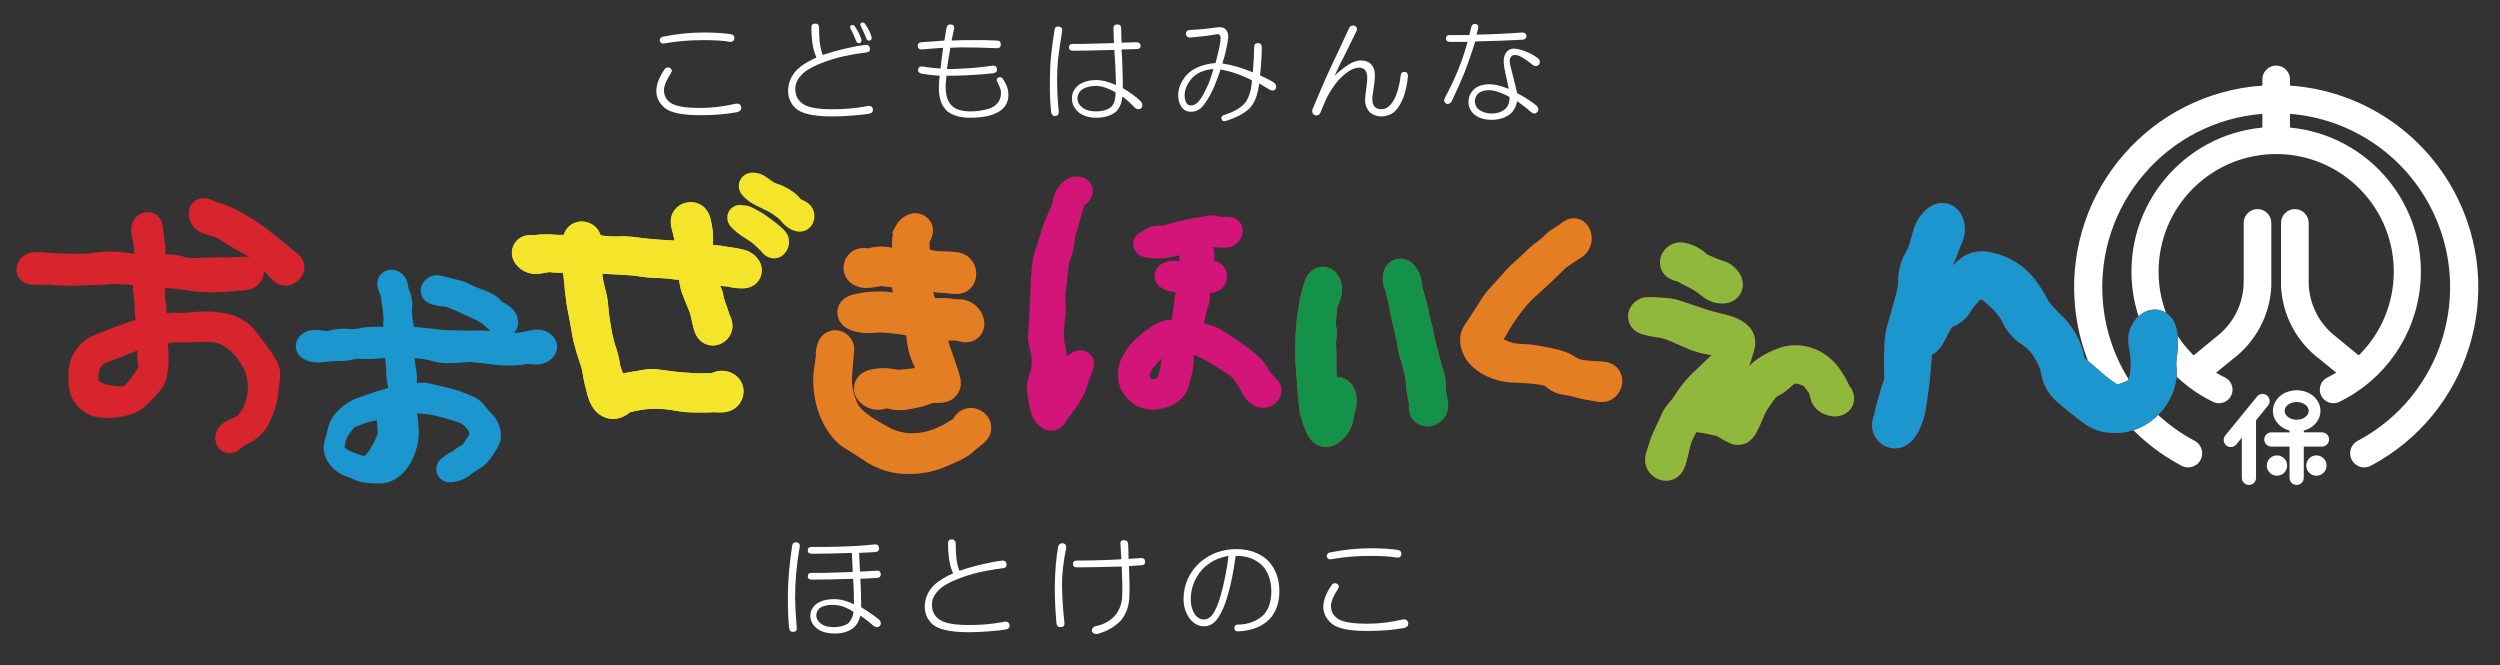 <?xml version="1.0" encoding="utf-8"?>
<!-- Generator: Adobe Illustrator 25.2.0, SVG Export Plug-In . SVG Version: 6.00 Build 0)  -->
<svg version="1.1" id="レイヤー_1" xmlns="http://www.w3.org/2000/svg" xmlns:xlink="http://www.w3.org/1999/xlink" x="0px"
	 y="0px" width="241.412px" height="64.235px" viewBox="0 0 241.412 64.235" style="enable-background:new 0 0 241.412 64.235;"
	 xml:space="preserve">
<rect x="0" y="0" width="241.412" height="64.235" fill="#333333" stroke="none"/>
<style type="text/css">
	.st0{fill:#FFFFFF;}
	.st1{fill:#D7242D;}
	.st2{fill:#D31479;}
	.st3{fill:#1B96CE;}
	.st4{fill:#F4E52A;}
	.st5{fill:#E37E22;}
	.st6{fill:#14924A;}
	.st7{fill:#90B83C;}
</style>
<g>
	<path class="st0" d="M218.917,38.194c-0.293-0.24-0.726-0.196-0.965,0.098l-3.068,3.758c-0.24,0.294-0.196,0.726,0.098,0.965
		c0.294,0.24,0.726,0.196,0.965-0.098l0.534-0.654v3.878c0,0.379,0.307,0.686,0.686,0.686c0.379,0,0.686-0.307,0.686-0.686v-5.558
		l1.162-1.423C219.254,38.866,219.21,38.433,218.917,38.194z"/>
	<g>
		<path class="st0" d="M227.632,42.59c0.011-0.006,0.022-0.012,0.034-0.018C227.655,42.578,227.644,42.584,227.632,42.59z"/>
		<path class="st0" d="M237.064,18.64c-3.153-5.985-9.18-9.91-15.929-10.373v-0.6c0-0.737-0.598-1.335-1.335-1.335
			c-0.737,0-1.335,0.598-1.335,1.335v0.6c-10.751,0.737-18.869,10.05-18.132,20.802c0.463,6.746,4.385,12.772,10.366,15.926
			c0.637,0.314,1.417,0.084,1.777-0.54c0.375-0.65,0.153-1.482-0.498-1.858c-0.028-0.016-0.057-0.032-0.087-0.046
			c0.03,0.014,0.059,0.03,0.087,0.046c-5.096-2.682-8.463-7.787-8.921-13.528c-0.737-9.246,6.161-17.339,15.407-18.076v1.325
			c-7.683,0.737-13.313,7.563-12.576,15.246c0.466,4.855,3.429,9.115,7.818,11.242c0.651,0.315,1.434,0.043,1.749-0.607
			c0.315-0.651,0.043-1.434-0.607-1.749c-0.291-0.141-0.575-0.294-0.853-0.459l1.578-1.29c2.251-1.676,3.63-4.275,3.757-7.078
			v-6.096c0-0.737-0.598-1.335-1.335-1.335c-0.737,0-1.335,0.598-1.335,1.335v5.673c0,2.003-0.899,3.899-2.45,5.167l-2.386,1.951
			c-0.038-0.037-0.075-0.074-0.112-0.112c-4.404-4.466-4.354-11.656,0.112-16.06c4.466-4.404,11.656-4.354,16.06,0.112
			c4.404,4.466,4.354,11.656-0.112,16.06l-2.386-1.951c-1.55-1.268-2.45-3.164-2.45-5.167v-5.673c0-0.737-0.598-1.335-1.335-1.335
			s-1.335,0.598-1.335,1.335v6.096c0.127,2.804,1.506,5.402,3.757,7.078l1.578,1.29c-0.278,0.165-0.562,0.318-0.853,0.459
			c-0.651,0.315-0.923,1.098-0.607,1.749c0.315,0.651,1.098,0.923,1.749,0.607c4.389-2.126,7.352-6.387,7.818-11.242
			c0.737-7.683-4.893-14.509-12.576-15.246v-1.325c5.74,0.458,10.846,3.825,13.528,8.921c4.311,8.193,1.178,18.326-6.997,22.659
			c0.014-0.007,0.028-0.015,0.042-0.022c-0.014,0.007-0.028,0.014-0.042,0.022c-0.011,0.006-0.022,0.012-0.034,0.018
			c-0.621,0.35-0.87,1.127-0.555,1.777c0.327,0.676,1.141,0.958,1.817,0.631C238.429,39.975,242.087,28.174,237.064,18.64z"/>
	</g>
	<path class="st0" d="M224.221,41.751h-1.756v-0.174c0.072-0.019,0.143-0.041,0.214-0.067c0.116-0.042,0.229-0.093,0.339-0.153
		c0.11-0.06,0.216-0.13,0.317-0.21c0.076-0.061,0.15-0.127,0.219-0.199c0.069-0.073,0.133-0.151,0.192-0.236
		c0.059-0.085,0.112-0.175,0.157-0.271c0.037-0.078,0.068-0.159,0.094-0.243c0.026-0.084,0.046-0.17,0.059-0.258
		c0.013-0.088,0.02-0.177,0.02-0.267c0-0.089-0.007-0.179-0.021-0.267c-0.013-0.088-0.034-0.174-0.06-0.258
		c-0.026-0.084-0.058-0.165-0.095-0.243c-0.037-0.078-0.079-0.152-0.125-0.222c-0.046-0.07-0.096-0.137-0.149-0.199
		c-0.053-0.062-0.109-0.121-0.168-0.175c-0.059-0.054-0.12-0.105-0.183-0.152c-0.063-0.047-0.128-0.09-0.195-0.129
		c-0.105-0.062-0.215-0.115-0.326-0.16c-0.112-0.045-0.225-0.081-0.341-0.109c-0.115-0.028-0.232-0.048-0.35-0.061
		c-0.118-0.012-0.236-0.017-0.354-0.014c-0.118,0.003-0.236,0.014-0.353,0.032c-0.117,0.019-0.233,0.045-0.347,0.08
		c-0.114,0.035-0.226,0.077-0.336,0.129c-0.109,0.051-0.216,0.111-0.318,0.181c-0.084,0.057-0.166,0.121-0.243,0.191
		c-0.077,0.07-0.15,0.148-0.218,0.232c-0.056,0.07-0.108,0.145-0.155,0.224c-0.047,0.079-0.089,0.163-0.124,0.25
		c-0.035,0.087-0.065,0.179-0.086,0.272c-0.022,0.094-0.036,0.19-0.042,0.287c-0.002,0.038-0.004,0.075-0.004,0.113
		c0,0.068,0.004,0.136,0.012,0.203c0.008,0.067,0.019,0.134,0.034,0.199c0.015,0.065,0.034,0.129,0.056,0.192
		c0.022,0.062,0.047,0.123,0.075,0.182c0.04,0.082,0.085,0.161,0.134,0.235c0.05,0.074,0.104,0.144,0.161,0.209
		c0.058,0.065,0.119,0.126,0.182,0.182c0.064,0.056,0.13,0.108,0.198,0.155c0.068,0.047,0.139,0.091,0.211,0.13
		c0.11,0.06,0.223,0.11,0.339,0.152c0.068,0.024,0.137,0.046,0.206,0.064v0.174h-1.756c-0.379,0-0.686,0.307-0.686,0.686
		c0,0.379,0.307,0.686,0.686,0.686h1.756v3.017c0,0.379,0.307,0.686,0.686,0.686c0.379,0,0.686-0.307,0.686-0.686v-3.017h1.756
		c0.379,0,0.686-0.307,0.686-0.686C224.907,42.059,224.599,41.751,224.221,41.751z M221.779,40.532
		c-0.641,0-1.161-0.383-1.161-0.856c0-0.473,0.52-0.856,1.161-0.856c0.641,0,1.161,0.383,1.161,0.856
		C222.94,40.148,222.42,40.532,221.779,40.532z"/>
	<path class="st0" d="M219.875,43.975c-0.542,0-0.982,0.44-0.982,0.982c0,0.542,0.44,0.982,0.982,0.982
		c0.542,0,0.982-0.439,0.982-0.982C220.856,44.414,220.417,43.975,219.875,43.975z"/>
	<path class="st0" d="M223.683,43.975c-0.542,0-0.982,0.44-0.982,0.982c0,0.542,0.44,0.982,0.982,0.982
		c0.542,0,0.982-0.439,0.982-0.982C224.665,44.414,224.225,43.975,223.683,43.975z"/>
</g>
<path class="st1" d="M1.757,23.531"/>
<path class="st1" d="M1.757,23.531"/>
<path class="st1" d="M1.757,23.531"/>
<path class="st1" d="M1.757,23.531"/>
<path class="st1" d="M11.101,24.832"/>
<path class="st1" d="M11.101,24.832"/>
<path class="st1" d="M11.101,24.832"/>
<path class="st1" d="M11.101,24.832"/>
<path class="st1" d="M27.022,35.703c-0.118-0.618-0.426-1.084-0.893-1.79c-0.16-0.241-0.421-0.586-1.049-1.411
	c-0.541-0.711-0.665-0.869-0.934-1.104c-0.232-0.202-0.729-0.584-1.46-0.874c-0.601-0.239-1.058-0.298-1.586-0.366
	c-0.413-0.054-0.823-0.079-1.254-0.079c-0.253,0-0.471,0.009-0.672,0.018c-0.345,0.016-0.517,0.036-0.683,0.056
	c-0.142,0.017-0.277,0.034-0.59,0.049c-0.188,0.01-0.346,0.014-0.485,0.014c-0.15,0-0.244-0.005-0.337-0.011
	c-0.081-0.005-0.165-0.009-0.265-0.009c-0.165,0-0.331,0.014-0.536,0.044c-0.071,0.011-0.139,0.022-0.204,0.034
	c0.002-0.12,0.004-0.254-0.001-0.414c-0.01-0.35-0.044-0.536-0.072-0.685c-0.022-0.118-0.043-0.23-0.062-0.543
	c-0.012-0.19-0.011-0.26-0.01-0.356c0.001-0.107,0.002-0.226-0.008-0.451c0.057,0.002,0.113,0.002,0.171,0.003
	c0.209,0.001,0.525,0.002,1.364,0.115c0.38,0.051,0.554,0.083,0.709,0.111c0.19,0.035,0.355,0.065,0.725,0.104
	c0.681,0.071,1.243,0.086,1.595,0.086l0.068,0c0.134-0.001,0.181-0.004,0.359-0.015c0.166-0.01,0.476-0.03,1.151-0.066
	c0.233-0.013,0.454-0.036,0.67-0.058c0.183-0.019,0.356-0.038,0.522-0.047l0.07-0.004c0.465-0.027,1.102-0.063,1.627-0.597
	c0.513-0.523,0.665-1.209,0.396-1.792c-0.39-0.843-1.303-0.861-1.693-0.868c-0.077-0.001-0.151-0.002-0.223-0.002
	c-0.555,0-0.983,0.039-1.166,0.056l-0.035,0.003c-0.113,0.01-0.162,0.012-0.196,0.012c-0.036,0-0.076-0.002-0.141-0.005
	c-0.13-0.006-0.309-0.015-0.627-0.015c-0.106,0-0.228,0.001-0.37,0.003c-0.225,0.004-0.321,0.008-0.516,0.017
	c-0.169,0.007-0.424,0.019-0.932,0.037c-0.416,0.015-0.696,0.024-0.897,0.024c-0.228,0-0.33-0.011-0.46-0.033
	c-0.139-0.024-0.169-0.035-0.243-0.063c-0.149-0.056-0.318-0.116-0.607-0.171c-0.303-0.057-0.6-0.085-0.909-0.085
	c-0.143,0-0.275,0.006-0.397,0.015c0.012-0.093,0.025-0.206,0.033-0.344c0.02-0.338-0.012-0.528-0.048-0.749
	c-0.022-0.134-0.052-0.317-0.089-0.647c-0.021-0.186-0.036-0.347-0.05-0.491c-0.027-0.293-0.047-0.504-0.097-0.709
	c-0.124-0.516-0.442-0.896-0.894-1.07c-0.164-0.063-0.338-0.095-0.516-0.095c-0.576,0-0.973,0.325-1.117,0.464
	c-0.637,0.618-0.5,1.445-0.434,1.843c0.039,0.235,0.089,0.386,0.123,0.487c0.02,0.061,0.029,0.087,0.042,0.153
	c0.012,0.062,0.012,0.073,0.017,0.183c0.003,0.076,0.007,0.171,0.017,0.304c0.019,0.26,0.044,0.45,0.068,0.598
	c-0.062-0.008-0.124-0.017-0.185-0.025c-0.338-0.046-0.55-0.077-0.698-0.098c-0.25-0.036-0.353-0.051-0.559-0.067
	c-0.252-0.02-0.499-0.029-0.753-0.029c-0.323,0-0.604,0.016-0.809,0.028c-0.431,0.024-0.671,0.057-0.904,0.089
	c-0.185,0.025-0.36,0.049-0.668,0.071c-0.316,0.022-0.559,0.027-0.827,0.027c-0.151,0-0.313-0.001-0.5-0.003
	c-1.078-0.01-1.996-0.073-2.034-0.076c-0.172-0.012-0.333-0.025-0.483-0.037c-0.367-0.029-0.683-0.055-0.965-0.055
	c-0.292,0-1.182,0-1.7,0.746c-0.356,0.513-0.416,1.114-0.159,1.606c0.145,0.277,0.515,0.748,1.372,0.788
	c0.345,0.016,0.594,0.027,0.844,0.027c0.229,0,0.435-0.01,0.669-0.031c0.024-0.002,0.039-0.003,0.047-0.004
	c0.015,0.002,0.038,0.004,0.062,0.007c0.163,0.019,0.435,0.051,1.07,0.08c0.363,0.016,0.739,0.033,1.195,0.033
	c0.155,0,0.314-0.002,0.472-0.006c0.233-0.006,0.368-0.014,0.515-0.022c0.156-0.009,0.332-0.019,0.703-0.03
	c0.203-0.006,0.333-0.009,0.44-0.01c0.166-0.003,0.285-0.005,0.51-0.017c0.327-0.017,0.507-0.035,0.653-0.05
	c0.127-0.013,0.212-0.022,0.384-0.028c0.065-0.002,0.129-0.004,0.196-0.004c0.21,0,0.456,0.011,0.862,0.03
	c0.473,0.021,0.641,0.039,0.765,0.053c0.114,0.012,0.206,0.021,0.341,0.025c-0.001,0.016-0.002,0.033-0.003,0.049
	c-0.021,0.343,0.009,0.565,0.048,0.851c0.011,0.082,0.024,0.177,0.038,0.294c0.074,0.612,0.074,0.891,0.073,1.116
	c-0.001,0.271-0.002,0.551,0.103,1.046c0,0.001,0.001,0.003,0.001,0.004c-0.237,0.069-0.504,0.156-0.925,0.294
	c-0.137,0.045-0.249,0.083-1.129,0.412c-0.829,0.31-1.172,0.439-1.364,0.519c-0.759,0.319-1.178,0.495-1.6,0.846
	c-0.64,0.533-0.978,1.145-1.122,1.463C6.582,35.26,6.6,35.986,6.615,36.57c0.017,0.68,0.035,1.384,0.496,2.137
	c0.329,0.538,0.809,0.977,1.387,1.27c0.662,0.335,1.287,0.378,1.758,0.378c0.152,0,0.299-0.005,0.443-0.01
	c0.2-0.007,0.52-0.029,0.909-0.097c0.514-0.09,1.29-0.226,2.068-0.736c0.295-0.193,0.559-0.469,1.137-1.074
	c0.487-0.509,0.78-0.817,0.995-1.237c0.298-0.582,0.358-1.101,0.416-1.603c0.061-0.524,0.071-1.094,0.032-1.744
	c-0.015-0.251-0.035-0.475-0.057-0.683c0.132-0.023,0.246-0.05,0.34-0.071l0.014-0.003c0.042-0.01,0.084-0.019,0.125-0.028
	c0.09-0.019,0.117-0.019,0.153-0.019c0.047,0,0.112,0.003,0.195,0.006c0.165,0.007,0.391,0.016,0.737,0.016
	c0.152,0,0.317-0.002,0.489-0.006c0.421-0.009,0.68-0.025,0.891-0.037c0.187-0.011,0.323-0.019,0.518-0.019
	c0.074,0,0.155,0.001,0.246,0.004c0.543,0.014,0.726,0.022,0.979,0.09c0.419,0.113,0.724,0.309,0.872,0.403
	c0.302,0.193,0.503,0.389,0.651,0.532c0.387,0.376,0.618,0.725,0.757,0.934c0.193,0.291,0.375,0.565,0.531,0.987
	c0.077,0.208,0.14,0.439,0.181,0.666c0.043,0.233,0.126,0.858-0.024,1.63c-0.067,0.348-0.16,0.617-0.225,0.782
	c-0.104,0.26-0.193,0.485-0.385,0.733c-0.163,0.21-0.291,0.377-0.486,0.477c-0.052,0.026-0.105,0.047-0.187,0.078
	c-0.179,0.069-0.45,0.173-0.806,0.399c-0.223,0.141-0.815,0.516-0.947,1.273c-0.117,0.675,0.157,1.302,0.697,1.598
	c0.195,0.107,0.416,0.163,0.639,0.163c0.515,0,0.858-0.274,1.134-0.494c0.088-0.07,0.179-0.143,0.283-0.216
	c0.152-0.107,0.21-0.132,0.315-0.177c0.207-0.089,0.418-0.187,0.731-0.416c0.201-0.147,0.67-0.49,1.079-1.088
	c0.221-0.324,0.341-0.612,0.541-1.089c0.13-0.312,0.265-0.634,0.387-1.047c0.073-0.247,0.163-0.609,0.305-1.782
	C27.046,36.484,27.095,36.084,27.022,35.703z M12.869,36.213c-0.251,0.363-0.371,0.533-0.584,0.741
	c-0.239,0.232-0.339,0.324-0.431,0.359c-0.007,0.001-0.026,0.003-0.066,0.003c-0.119,0-0.298-0.017-0.559-0.043
	c-0.715-0.071-0.979-0.104-1.312-0.271c-0.243-0.122-0.349-0.18-0.376-0.22c-0.09-0.134-0.033-0.5,0.008-0.768
	c0.027-0.172,0.054-0.349,0.176-0.548c0.082-0.134,0.177-0.226,0.241-0.28c0.102-0.085,0.184-0.12,0.598-0.277l0.055-0.021
	c0.282-0.107,0.563-0.217,0.834-0.324c0.199-0.078,0.397-0.156,0.596-0.232c0.595-0.229,0.923-0.356,1.213-0.478
	c-0.001,0.166-0.001,0.295-0.002,0.374l0,0.008c-0.005,0.626,0.049,0.966,0.085,1.19c0.002,0.014,0.005,0.034,0.008,0.052
	C13.297,35.593,13.051,35.949,12.869,36.213z"/>
<path class="st1" d="M27.584,27.587c-0.807,0-1.276-0.521-1.772-1.073c-0.05-0.055-0.102-0.113-0.158-0.175
	c-0.46-0.506-0.982-1.079-1.479-1.464c-0.097-0.075-0.097-0.075-0.285-0.173c-0.182-0.095-0.487-0.254-1.051-0.576
	c-0.913-0.523-1.312-0.793-1.549-0.954c-0.198-0.134-0.21-0.142-0.385-0.213c-0.259-0.105-0.496-0.176-0.726-0.245
	c-0.63-0.189-1.413-0.425-1.787-1.308c-0.307-0.723-0.184-1.476,0.313-1.918c0.259-0.23,0.585-0.352,0.942-0.352
	c0.367,0,0.682,0.131,0.987,0.257l0.087,0.036c0.379,0.155,0.515,0.192,0.647,0.228c0.231,0.063,0.428,0.122,0.859,0.312
	c0.588,0.26,0.998,0.494,1.431,0.743c0.466,0.267,0.92,0.55,1.348,0.842c0.379,0.259,0.81,0.595,1.591,1.205
	c0.908,0.709,1.198,0.943,1.356,1.114c0.022,0.017,0.05,0.039,0.086,0.066c0.064,0.049,0.124,0.095,0.181,0.138
	c0.575,0.434,1.226,0.926,1.167,1.836c-0.053,0.826-0.754,1.556-1.596,1.662C27.723,27.583,27.653,27.587,27.584,27.587z"/>
<path class="st2" d="M101.517,41.583c-0.294,0-0.742-0.089-1.206-0.512c-0.603-0.549-0.783-1.251-0.904-1.866
	c-0.178-0.905-0.276-1.404-0.235-1.956c0.042-0.564,0.171-0.913,0.266-1.168c0.077-0.207,0.132-0.357,0.169-0.711
	c0.031-0.306,0.032-0.632,0.001-0.92c-0.029-0.271-0.071-0.418-0.128-0.622c-0.047-0.167-0.1-0.356-0.146-0.607
	c-0.091-0.496-0.068-0.791-0.021-1.38c0.014-0.182,0.032-0.408,0.052-0.697c0.027-0.404,0.058-1.147,0.118-2.627
	c0.012-0.303,0.021-0.523,0.027-0.699l0-0.006c0.015-0.395,0.022-0.576,0.046-0.936c0.061-0.882,0.094-1.368,0.213-1.957
	c0.066-0.326,0.218-0.805,0.585-1.952l0.002-0.007c0.281-0.877,0.409-1.278,0.496-1.511c0.246-0.657,0.409-0.978,0.528-1.212
	c0.102-0.2,0.136-0.267,0.202-0.519c0.032-0.12,0.056-0.231,0.08-0.338c0.085-0.385,0.181-0.821,0.548-1.32
	c0.624-0.849,1.303-1.027,1.762-1.027c0.043,0,0.087,0.002,0.13,0.005c0.645,0.049,1.148,0.402,1.345,0.945
	c0.096,0.264,0.243,0.953-0.471,1.637c-0.091,0.087-0.189,0.164-0.292,0.23c-0.067,0.344-0.171,0.657-0.263,0.937
	c-0.061,0.186-0.119,0.361-0.159,0.522c-0.131,0.526-0.209,0.754-0.272,0.937c-0.048,0.139-0.074,0.215-0.126,0.461
	c-0.065,0.307-0.08,0.457-0.098,0.631c-0.022,0.216-0.047,0.461-0.149,0.887c-0.102,0.425-0.19,0.653-0.261,0.836
	c-0.055,0.141-0.091,0.235-0.141,0.462c-0.038,0.171-0.042,0.22-0.064,0.491c-0.016,0.192-0.037,0.456-0.081,0.881
	c-0.058,0.558-0.1,0.853-0.13,1.068c-0.032,0.224-0.045,0.317-0.056,0.563c-0.016,0.34-0.005,0.469,0.01,0.632
	c0.018,0.209,0.039,0.447,0.014,0.932c-0.021,0.41-0.058,0.686-0.091,0.929c-0.036,0.268-0.067,0.499-0.075,0.925
	c-0.004,0.209-0.009,0.469,0.02,0.81c0.029,0.343,0.07,0.529,0.118,0.744c0.04,0.179,0.085,0.381,0.117,0.648
	c0.01,0.082,0.017,0.164,0.022,0.248c0.339-0.288,0.805-0.574,1.313-0.574c0.303,0,0.587,0.097,0.82,0.28
	c0.159,0.125,0.659,0.597,0.435,1.44c-0.04,0.151-0.098,0.306-0.194,0.564l-0.002,0.006c-0.044,0.117-0.096,0.257-0.156,0.424
	c-0.17,0.467-0.246,0.71-0.297,0.87c-0.067,0.214-0.116,0.368-0.253,0.654c-0.201,0.42-0.433,0.767-0.853,1.397
	c-0.32,0.48-0.451,0.635-0.577,0.777c-0.029,0.032-0.042,0.046-0.123,0.177c-0.023,0.037-0.046,0.073-0.067,0.108
	c-0.226,0.368-0.601,0.98-1.401,1.059C101.614,41.58,101.566,41.583,101.517,41.583z"/>
<path class="st2" d="M123.026,36.332c-0.066-0.063-0.134-0.128-0.202-0.199c-0.178-0.186-0.224-0.27-0.316-0.438
	c-0.122-0.224-0.275-0.504-0.629-0.91c-0.334-0.383-0.639-0.625-1.192-1.065c-0.412-0.327-0.991-0.735-1.632-1.149
	c-0.924-0.597-1.346-0.869-1.718-1.018c-0.335-0.134-0.685-0.237-1.064-0.312c0.033-0.131,0.05-0.242,0.069-0.356
	c0.02-0.123,0.044-0.276,0.104-0.542c0.098-0.434,0.169-0.636,0.222-0.783c0.101-0.283,0.172-0.516,0.168-0.936
	c-0.001-0.091-0.005-0.171-0.009-0.25c-0.001-0.02-0.002-0.039-0.003-0.058c0.077-0.011,0.154-0.024,0.232-0.04
	c0.24-0.049,0.879-0.179,1.224-0.782c0.35-0.611,0.247-1.411-0.244-1.903c-0.162-0.162-0.422-0.349-0.801-0.413
	c0.033-0.183,0.06-0.409,0.025-0.727c-0.023-0.203-0.063-0.398-0.106-0.568c0.063-0.003,0.129-0.005,0.198-0.005
	c0.1,0,0.207,0.004,0.317,0.01c0.057,0.004,0.111,0.008,0.162,0.012l0.006,0.001c0.132,0.01,0.256,0.02,0.391,0.02
	c0.181,0,0.733,0,1.222-0.439c0.537-0.482,0.708-1.197,0.427-1.778c-0.171-0.353-0.55-0.774-1.388-0.774
	c-0.049,0-0.103,0.001-0.162,0.002l-0.009,0c-0.051,0.001-0.106,0.002-0.166,0.002c-0.11,0-0.204-0.004-0.298-0.012
	c-0.112-0.01-0.132-0.016-0.157-0.024c-0.15-0.048-0.336-0.1-0.647-0.1c-0.366,0-0.688,0.073-0.973,0.138
	c-0.168,0.038-0.343,0.078-0.439,0.078l-0.037,0c-0.334,0.004-0.579,0.091-0.719,0.146c-0.236,0.013-0.42,0.071-0.548,0.121
	c-0.461,0.027-1.011,0.194-1.315,0.298c-0.319,0.064-0.502,0.14-0.648,0.208c-0.006,0.001-0.014,0.002-0.023,0.003
	c-0.058,0.007-0.116,0.01-0.182,0.01c-0.046,0-0.09-0.001-0.131-0.003l-0.014,0c-0.065-0.002-0.126-0.004-0.185-0.004
	c-0.273,0-0.639,0.029-1.056,0.259c-0.062,0.034-0.113,0.066-0.159,0.095c-0.047,0.03-0.106,0.067-0.214,0.128
	c-0.091,0.052-0.158,0.087-0.208,0.113c-0.071,0.037-0.137,0.072-0.213,0.124c-0.378,0.257-0.585,0.677-0.555,1.124
	c0.021,0.308,0.19,1.044,1.313,1.245c0.277,0.049,0.611,0.075,0.966,0.075c0.26,0,0.522-0.014,0.776-0.042
	c0.58-0.064,1.118-0.192,1.411-0.27c0,0.14-0.003,0.271-0.006,0.4c-0.001,0.067-0.003,0.132-0.004,0.196
	c-0.146-0.035-0.324-0.067-0.535-0.067c-0.099,0-0.198,0.007-0.301,0.021c-0.947,0.128-1.546,0.674-1.562,1.425
	c-0.006,0.288,0.084,1,1.057,1.373c0.28,0.107,0.567,0.169,0.677,0.19c0.1,0.019,0.203,0.035,0.321,0.049
	c-0.02,0.083-0.041,0.172-0.062,0.265c-0.095,0.437-0.119,0.711-0.144,1.001c-0.025,0.292-0.054,0.622-0.176,1.296
	c-0.004,0.021-0.009,0.05-0.015,0.084c-0.032-0.001-0.064-0.002-0.096-0.002c-1.028,0-1.822,0.606-2.662,1.247
	c-0.36,0.275-1.109,0.846-1.737,1.864c-0.262,0.425-0.588,0.954-0.677,1.724c-0.103,0.897,0.105,1.739,0.604,2.435
	c0.583,0.814,1.373,1.147,1.792,1.273c0.315,0.095,0.641,0.143,0.97,0.143c0.484,0,0.863-0.102,1.067-0.157
	c0.369-0.099,1.137-0.305,1.77-1.014c0.48-0.538,0.625-1.112,0.825-1.906c0.156-0.618,0.268-1.065,0.277-1.722
	c0.003-0.205-0.006-0.38-0.016-0.531c0.121,0.052,0.267,0.118,0.445,0.203c0.329,0.158,0.641,0.321,0.984,0.514
	c0.424,0.239,0.856,0.503,1.217,0.743c0.583,0.389,0.935,0.623,1.083,0.78c0.377,0.4,0.659,0.939,0.765,1.142
	c0.015,0.029,0.03,0.058,0.045,0.087l0.002,0.004c0.196,0.382,0.524,1.022,1.231,1.416c0.312,0.174,0.619,0.259,0.94,0.259
	c0.1,0,0.2-0.009,0.298-0.026c0.735-0.128,1.346-0.728,1.454-1.426C123.85,37.119,123.335,36.626,123.026,36.332z M112.106,35.117
	c-0.097,0.567-0.139,0.804-0.204,0.977c-0.102,0.273-0.151,0.392-0.19,0.425c-0.082,0.069-0.227,0.074-0.289,0.076l-0.005,0
	c-0.018,0.001-0.041,0.002-0.067,0.002c-0.057,0-0.196-0.006-0.249-0.058c-0.058-0.057-0.065-0.212-0.068-0.287
	c-0.008-0.181,0.072-0.334,0.173-0.528c0.087-0.166,0.213-0.303,0.597-0.711c0.152-0.161,0.271-0.288,0.386-0.399
	C112.169,34.752,112.141,34.914,112.106,35.117z"/>
<path class="st1" d="M101.782,30.171"/>
<path class="st1" d="M101.782,30.171"/>
<path class="st1" d="M101.782,30.171"/>
<path class="st1" d="M101.782,30.171"/>
<path class="st1" d="M112.736,32.017"/>
<path class="st1" d="M112.736,32.017"/>
<path class="st1" d="M112.736,32.017"/>
<path class="st1" d="M112.736,32.017"/>
<path class="st1" d="M23.922,23.197"/>
<path class="st1" d="M23.922,23.197"/>
<path class="st1" d="M23.922,23.197"/>
<path class="st1" d="M23.922,23.197"/>
<path class="st1" d="M3.411,21.326"/>
<path class="st1" d="M3.411,21.326"/>
<path class="st1" d="M3.411,21.326"/>
<path class="st1" d="M3.411,21.326"/>
<path class="st3" d="M53.796,33.399c-0.02-0.338-0.178-0.967-1.008-1.371c-0.289-0.141-0.588-0.21-0.913-0.21
	c-0.319,0-0.611,0.068-0.892,0.135c-0.174,0.041-0.354,0.083-0.567,0.118c-0.356,0.058-0.628,0.066-0.809,0.071
	c-0.019,0.001-0.041,0.001-0.071,0.001c-0.262,0-0.817-0.042-1.651-0.125c-0.261-0.026-0.415-0.043-0.52-0.054l-0.006-0.001
	c-0.159-0.017-0.238-0.026-0.41-0.036c-0.197-0.011-0.366-0.016-0.55-0.016c-0.137,0-0.264,0.003-0.414,0.006
	c-0.145,0.003-0.309,0.007-0.518,0.008c-0.047,0-0.093,0.001-0.139,0.001c-0.309,0-0.626-0.008-1.203-0.022
	c-0.782-0.019-1.144-0.029-1.524-0.061c-0.174-0.015-0.227-0.022-0.345-0.038c-0.135-0.018-0.32-0.043-0.749-0.089
	c-0.865-0.094-1.3-0.14-1.55-0.162c-0.014-0.18-0.045-0.329-0.073-0.465c-0.034-0.163-0.068-0.331-0.092-0.643
	c-0.025-0.328-0.012-0.467,0.003-0.614c0.027-0.276,0.042-0.541-0.04-0.998c-0.07-0.391-0.155-0.611-0.237-0.802
	c-0.039-0.09-0.055-0.128-0.084-0.303l-0.008-0.049c-0.049-0.304-0.162-1.016-0.841-1.413c-0.243-0.142-0.528-0.22-0.801-0.22
	c-0.362,0-0.699,0.134-0.95,0.379c-0.397,0.386-0.495,0.912-0.294,1.562c0.084,0.269,0.176,0.451,0.231,0.559l0.001,0.002
	l0.001,0.007c0.008,0.095,0.019,0.239,0.045,0.449c0.024,0.196,0.041,0.29,0.059,0.388c0.013,0.072,0.028,0.154,0.053,0.328
	c0.051,0.357,0.082,0.572,0.097,0.825c0.015,0.257,0.004,0.357-0.008,0.463c-0.018,0.166-0.032,0.337-0.01,0.571
	c-0.126-0.011-0.403-0.03-0.76-0.03c-0.278,0-0.55,0.012-0.809,0.035c-0.362,0.033-0.559,0.08-0.702,0.114
	c-0.099,0.024-0.171,0.041-0.353,0.06c-0.126,0.013-0.229,0.02-0.325,0.02c-0.091,0-0.172-0.006-0.275-0.013
	c-0.143-0.01-0.304-0.021-0.523-0.021c-0.109,0-0.22,0.003-0.338,0.008c-0.593,0.028-0.894,0.106-1.176,0.189
	c-0.098,0.029-0.098,0.029-0.153,0.029c-0.024,0-0.051-0.001-0.08-0.002c-0.139-0.007-0.282-0.028-0.434-0.05
	c-0.212-0.031-0.431-0.062-0.669-0.062c-0.452,0-0.851,0.122-1.185,0.362c-0.617,0.444-0.677,0.999-0.657,1.29
	c0.026,0.39,0.239,1.091,1.372,1.4c0.234,0.064,0.458,0.094,0.704,0.094c0.211,0,0.416-0.021,0.676-0.048l0.082-0.008
	c0.466-0.048,0.701-0.072,0.87-0.082c0.11-0.006,0.205-0.009,0.292-0.009c0.064,0,0.116,0.001,0.169,0.003
	c0.064,0.002,0.124,0.003,0.188,0.003c0.142,0,0.277-0.007,0.437-0.023c0.341-0.033,0.54-0.084,0.686-0.121
	c0.092-0.023,0.158-0.04,0.287-0.057c0.118-0.016,0.183-0.018,0.232-0.018c0.061,0,0.132,0.004,0.222,0.009
	c0.163,0.009,0.367,0.02,0.677,0.02c0.545,0,0.962-0.036,1.593-0.091c0.048-0.004,0.095-0.008,0.141-0.013
	c0.007,0.205,0.028,0.339,0.046,0.451c0.015,0.097,0.029,0.181,0.04,0.376c0.008,0.146,0.007,0.217,0.006,0.307
	c-0.001,0.124-0.003,0.265,0.017,0.519c0.023,0.29,0.056,0.499,0.097,0.763c0.031,0.195,0.059,0.35,0.083,0.477
	c-0.123,0.035-0.264,0.075-0.424,0.122c-0.183,0.053-0.46,0.133-0.814,0.249c-0.22,0.072-0.336,0.113-0.514,0.177
	c-0.106,0.038-0.239,0.085-0.439,0.156c-0.358,0.125-0.558,0.191-0.691,0.236c-0.204,0.068-0.296,0.099-0.474,0.185
	c-0.427,0.207-0.837,0.481-1.186,0.792c-0.278,0.248-0.744,0.663-1.072,1.368c-0.095,0.203-0.126,0.331-0.178,0.544
	c-0.026,0.107-0.066,0.269-0.133,0.524c-0.055,0.21-0.1,0.376-0.137,0.51c-0.14,0.513-0.217,0.796-0.147,1.241
	c0.114,0.726,0.506,1.202,0.673,1.406c0.393,0.479,0.838,0.743,1.068,0.858c0.196,0.098,0.353,0.15,0.48,0.191
	c0.113,0.037,0.219,0.072,0.417,0.158c0.081,0.036,0.115,0.052,0.154,0.072c0.042,0.021,0.094,0.047,0.172,0.08
	c0.694,0.302,1.311,0.322,1.808,0.338c0.195,0.006,0.363,0.012,0.517,0.012c0.294,0,0.617-0.017,0.983-0.138
	c0.744-0.246,1.182-0.691,1.417-0.93c0.546-0.555,0.788-1.109,0.982-1.555c0.103-0.236,0.295-0.675,0.406-1.283
	c0.115-0.627,0.087-1.113,0.061-1.583c-0.034-0.606-0.113-1.107-0.122-1.162c-0.006-0.036-0.012-0.071-0.018-0.105
	c0.058,0.003,0.125,0.006,0.204,0.011c0.5,0.03,0.751,0.046,0.95,0.075c0.314,0.047,0.635,0.131,1.335,0.318
	c0.494,0.132,0.719,0.192,0.983,0.28c0.579,0.193,0.789,0.266,0.969,0.401c0.215,0.161,0.35,0.346,0.415,0.434
	c0.103,0.141,0.142,0.197,0.168,0.28c0.02,0.061,0.031,0.098,0.028,0.142c-0.002,0.041-0.017,0.079-0.063,0.179
	c-0.004,0.009-0.006,0.014-0.009,0.02c-0.004,0.007-0.026,0.038-0.049,0.07c-0.062,0.086-0.155,0.216-0.294,0.434
	c-0.092,0.145-0.153,0.249-0.199,0.331c-0.099,0.055-0.244,0.137-0.451,0.272c-0.219,0.143-0.325,0.228-0.403,0.289
	c-0.05,0.04-0.063,0.05-0.14,0.096c-0.075,0.045-0.134,0.077-0.203,0.113c-0.128,0.068-0.288,0.153-0.502,0.305
	c-0.109,0.077-0.232,0.165-0.347,0.263c-0.597,0.512-0.615,1.144-0.433,1.565c0.079,0.181,0.4,0.772,1.243,0.772
	c0.369,0,0.852-0.118,1.289-0.316c0.323-0.146,0.506-0.289,0.683-0.427c0.097-0.076,0.218-0.17,0.415-0.306
	c0.221-0.153,0.33-0.215,0.419-0.265c0.164-0.093,0.306-0.179,0.516-0.365c0.418-0.369,0.654-0.734,0.928-1.157
	c0.31-0.478,0.534-0.824,0.612-1.312c0.096-0.596-0.02-1.205-0.346-1.81c-0.165-0.306-0.321-0.464-0.471-0.618
	c-0.087-0.088-0.195-0.198-0.372-0.402c-0.173-0.2-0.259-0.313-0.328-0.404c-0.114-0.15-0.231-0.306-0.478-0.504
	c-0.351-0.282-0.708-0.429-1.249-0.652c-0.396-0.163-0.795-0.304-1.217-0.43c-0.245-0.073-0.442-0.124-1.193-0.299
	c-1.384-0.323-1.497-0.35-1.689-0.355c-0.04-0.001-0.08-0.002-0.119-0.002c-0.235,0-0.444,0.02-0.625,0.047
	c0.006-0.121,0.012-0.258,0.012-0.422c-0.001-0.389-0.056-0.738-0.165-1.432c-0.007-0.054-0.032-0.281-0.061-0.554
	c0.454,0.015,0.844,0.08,0.891,0.088c0.445,0.076,0.636,0.132,0.804,0.182c0.2,0.059,0.428,0.127,0.838,0.173
	c0.238,0.027,0.456,0.039,0.707,0.039c0.269,0,0.548-0.014,0.935-0.033c0.406-0.02,0.616-0.044,0.77-0.062
	c0.135-0.016,0.191-0.022,0.361-0.023l0.012,0c0.113,0,0.324,0.011,1.413,0.142c0.458,0.055,0.69,0.086,0.844,0.106
	c0.184,0.024,0.268,0.035,0.459,0.05c0.356,0.028,0.717,0.041,1.074,0.041c0.234,0,0.464-0.006,0.683-0.018
	c0.539-0.03,0.797-0.08,0.967-0.113c0.092-0.018,0.092-0.018,0.142-0.018c0.026,0,0.054,0.001,0.087,0.002
	c0.103,0.004,0.206,0.014,0.306,0.024c0.15,0.014,0.305,0.029,0.472,0.029c0.451,0,0.838-0.112,1.184-0.343
	C53.738,34.359,53.816,33.73,53.796,33.399z M36.457,41.921c-0.014,0.085-0.071,0.212-0.228,0.552
	c-0.152,0.329-0.325,0.623-0.444,0.812c-0.226,0.36-0.301,0.478-0.39,0.563c-0.072,0.069-0.166,0.158-0.233,0.198
	c-0.153-0.033-0.522-0.166-0.753-0.248c-0.445-0.159-0.805-0.324-0.964-0.44c-0.045-0.033-0.123-0.09-0.177-0.133
	c0.01-0.081,0.027-0.196,0.039-0.274c0.057-0.38,0.178-0.65,0.214-0.724c0.086-0.176,0.166-0.285,0.433-0.634
	c0.138-0.181,0.225-0.293,0.267-0.327c0.011-0.008,0.085-0.05,0.48-0.196c0.526-0.195,0.766-0.283,1.113-0.373
	c0.225-0.058,0.307-0.071,0.41-0.086c0.049-0.007,0.1-0.015,0.16-0.026c0.025,0.32,0.039,0.461,0.047,0.547
	c0.006,0.068,0.008,0.09,0.012,0.156C36.463,41.65,36.472,41.828,36.457,41.921z"/>
<path class="st3" d="M48.695,32.512c-0.36,0-0.645-0.14-0.828-0.245c-0.563-0.323-0.993-0.739-1.073-0.819
	c-0.202-0.201-0.388-0.306-0.795-0.535c-0.089-0.05-0.107-0.058-0.284-0.135c-0.132-0.057-0.33-0.144-0.656-0.291
	c-0.443-0.201-0.643-0.298-0.775-0.362c-0.119-0.058-0.163-0.079-0.306-0.138c-0.402-0.165-0.902-0.37-1.021-0.383
	c-0.4-0.005-0.678-0.071-1.062-0.162c-0.696-0.165-1.112-0.536-1.236-1.101c-0.123-0.562,0.129-1.147,0.642-1.492
	c0.262-0.176,0.573-0.269,0.902-0.269c0.282,0,0.522,0.069,0.651,0.106l0.009,0.003c0.146,0.042,0.305,0.079,0.474,0.118
	c0.179,0.042,0.362,0.084,0.553,0.138c0.247,0.069,0.401,0.107,0.525,0.138c0.224,0.055,0.401,0.099,0.685,0.227
	c0.133,0.06,0.219,0.107,0.289,0.144c0.067,0.036,0.131,0.071,0.28,0.139c0.252,0.116,0.461,0.197,0.599,0.251
	c0.188,0.073,0.267,0.099,0.336,0.122c0.083,0.027,0.177,0.058,0.342,0.128c0.37,0.156,0.72,0.303,1.098,0.612
	c0.216,0.177,0.332,0.317,0.424,0.435c0.006,0.004,0.01,0.007,0.014,0.01c0.009,0.005,0.021,0.01,0.041,0.019
	c0.106,0.048,0.284,0.128,0.533,0.305c0.487,0.345,0.773,0.713,0.9,1.159c0.19,0.667,0.009,1.276-0.484,1.631
	C49.245,32.426,48.977,32.512,48.695,32.512L48.695,32.512z"/>
<path class="st1" d="M1.586,23.33"/>
<path class="st1" d="M1.586,23.33"/>
<path class="st1" d="M1.586,23.33"/>
<path class="st1" d="M1.586,23.33"/>
<path class="st1" d="M1.586,23.33"/>
<path class="st1" d="M1.586,23.33"/>
<path class="st1" d="M1.586,23.33"/>
<path class="st1" d="M1.586,23.33"/>
<path class="st1" d="M58.977,24.003"/>
<path class="st1" d="M58.977,24.003"/>
<path class="st1" d="M58.977,24.003"/>
<path class="st1" d="M58.977,24.003"/>
<path class="st1" d="M58.977,24.003"/>
<path class="st1" d="M58.977,24.003"/>
<path class="st1" d="M58.977,24.003"/>
<path class="st1" d="M58.977,24.003"/>
<path class="st4" d="M59.207,40.456c-0.135,0-0.271-0.013-0.403-0.039c-0.183-0.036-0.464-0.118-0.765-0.299
	c-0.365-0.22-0.654-0.521-0.883-0.919c-0.309-0.538-0.433-1.074-0.486-1.303l-0.001-0.006c-0.073-0.315-0.1-0.408-0.124-0.491
	c-0.043-0.147-0.077-0.268-0.146-0.593c-0.091-0.429-0.123-0.648-0.146-0.808c-0.018-0.121-0.026-0.181-0.062-0.334
	c-0.043-0.183-0.065-0.246-0.13-0.434c-0.061-0.173-0.144-0.41-0.271-0.821c-0.106-0.343-0.252-0.813-0.387-1.368
	c-0.103-0.423-0.146-0.677-0.217-1.097l-0.001-0.006c-0.025-0.148-0.054-0.32-0.092-0.534c-0.122-0.698-0.188-1.011-0.235-1.239
	c-0.052-0.248-0.093-0.444-0.155-0.867c-0.123-0.837-0.196-1.643-0.228-2.049c-0.014-0.177-0.036-0.362-0.06-0.559
	c-0.014-0.116-0.028-0.235-0.041-0.356c-0.103,0.003-0.2,0.004-0.291,0.004c-0.445,0-0.7-0.03-0.887-0.052
	c-0.062-0.007-0.103-0.012-0.117-0.012c-0.01,0-0.052,0.001-0.154,0.016c-0.114,0.016-0.225,0.037-0.343,0.06
	c-0.25,0.048-0.533,0.102-0.847,0.102c-0.498,0-0.952-0.137-1.347-0.407c-0.848-0.58-1.169-1.483-0.819-2.301
	c0.281-0.655,0.91-1.046,1.684-1.046c0.123,0,0.229,0.009,0.292,0.014c0,0,0.018,0.002,0.02,0.002
	c0.219-0.038,0.498-0.075,1.125-0.078l0.074,0c0.393,0,0.596,0.015,0.775,0.029c0.139,0.011,0.259,0.02,0.524,0.02
	c0.027,0,0.056,0,0.085,0c0.128-0.001,0.224-0.003,0.301-0.006c0.133-0.46,0.406-0.811,0.813-1.046
	c0.274-0.158,0.59-0.242,0.913-0.242c0.572,0,1.125,0.261,1.48,0.699c0.158,0.195,0.271,0.411,0.337,0.645
	c0.076,0.008,0.147,0.017,0.216,0.026c0.184,0.024,0.413,0.053,0.939,0.07c0.134,0.004,0.246,0.006,0.343,0.006
	c0.125,0,0.207-0.003,0.295-0.007c0.098-0.004,0.204-0.008,0.343-0.008c0.121,0,0.254,0.003,0.409,0.01
	c0.425,0.019,0.642,0.048,0.941,0.089c0.21,0.028,0.471,0.063,0.926,0.11c0.546,0.056,1.014,0.104,1.626,0.138
	c0.128,0.007,0.24,0.012,0.342,0.017l0.006,0c0.26,0.012,0.48,0.023,0.74,0.051c0.001-0.016,0.001-0.028,0.001-0.037
	c-0.021-0.198-0.08-0.43-0.169-0.778c-0.013-0.051-0.025-0.097-0.037-0.141l-0.002-0.006c-0.124-0.47-0.356-1.345,0.331-2.112
	c0.363-0.406,0.892-0.639,1.451-0.639c0.262,0,0.526,0.053,0.764,0.155c0.962,0.411,1.14,1.345,1.225,1.794
	c0.093,0.488,0.155,0.811,0.171,1.249c0.014,0.369,0.002,0.579-0.009,0.764c-0.003,0.056-0.007,0.111-0.009,0.174
	c0.179,0.012,0.366,0.026,0.539,0.043c0.326,0.032,0.477,0.064,0.61,0.091c0.085,0.018,0.151,0.031,0.357,0.056
	c0.087,0.01,0.866,0.106,1.537,0.281c0.236,0.062,0.69,0.224,1.084,0.624c0.588,0.595,0.756,1.361,0.449,2.049
	c-0.139,0.312-0.585,1.037-1.727,1.039l-0.009,0c-0.779,0-1.254-0.134-1.381-0.175c-0.007-0.002-0.013-0.004-0.019-0.006
	c-0.011,0-0.022-0.001-0.033-0.001c-0.152-0.005-0.357-0.012-0.706-0.057c0,0,0,0,0,0.001c0.214,0.388,0.267,0.679,0.306,0.891
	c0.017,0.097,0.034,0.188,0.079,0.353c0.056,0.204,0.11,0.348,0.241,0.694c0.068,0.182,0.122,0.354,0.17,0.507
	c0.053,0.17,0.099,0.317,0.147,0.421l0.008,0.016c0.313,0.679,0.319,1.307,0.018,1.867c-0.329,0.611-0.983,1.005-1.666,1.005
	c-0.119,0-0.239-0.012-0.355-0.035c-0.402-0.081-0.954-0.327-1.296-1.039c-0.155-0.322-0.236-0.672-0.33-1.076
	c-0.121-0.517-0.165-0.719-0.187-0.816l-0.006-0.025c-0.004-0.017-0.005-0.022-0.008-0.035c-0.044-0.161-0.071-0.225-0.173-0.464
	c-0.075-0.175-0.177-0.414-0.321-0.779c-0.247-0.624-0.339-0.858-0.395-1.069c-0.078-0.294-0.123-0.552-0.167-0.801
	c-0.013-0.072-0.025-0.142-0.038-0.212c-0.02,0-0.039,0-0.058,0c-0.214,0-0.368-0.022-0.503-0.042
	c-0.137-0.02-0.345-0.05-0.848-0.087c-0.384-0.029-0.545-0.032-0.715-0.036c-0.177-0.004-0.359-0.009-0.706-0.036
	c-0.487-0.038-0.745-0.078-0.995-0.117c-0.21-0.033-0.408-0.063-0.804-0.101c-0.194-0.018-0.659-0.044-1.502-0.09l-0.016-0.001
	c-0.649-0.036-1.035-0.054-1.261-0.062c0.002,0.054,0.008,0.122,0.021,0.224c0.024,0.191,0.052,0.33,0.121,0.653
	c0.079,0.375,0.127,0.55,0.173,0.72c0.046,0.171,0.09,0.331,0.142,0.592c0.074,0.368,0.088,0.564,0.105,0.791
	c0.012,0.163,0.029,0.385,0.082,0.815c0.05,0.404,0.111,0.814,0.181,1.219c0.107,0.619,0.171,0.993,0.303,1.482
	c0.071,0.263,0.117,0.395,0.166,0.535c0.072,0.206,0.147,0.42,0.251,0.847c0.091,0.374,0.124,0.585,0.148,0.74
	c0.02,0.125,0.029,0.183,0.077,0.356c0.077,0.275,0.129,0.388,0.184,0.508c0.022,0.048,0.045,0.098,0.069,0.153
	c0.238-0.063,0.499-0.109,0.868-0.173c1.123-0.196,1.53-0.264,1.898-0.264l0.033,0c0.267,0.003,0.55,0.038,1.112,0.108
	c0.297,0.037,0.484,0.065,0.649,0.09c0.181,0.027,0.321,0.049,0.571,0.075c0.123,0.013,0.393,0.034,0.841,0.068
	c0.511,0.039,0.82,0.063,0.956,0.069c0.201,0.009,0.402,0.014,0.598,0.014c0.195,0,0.382-0.004,0.571-0.013
	c0.172-0.008,0.377-0.018,0.485-0.026c0.014-0.005,0.029-0.011,0.045-0.017c0.191-0.073,0.509-0.195,0.921-0.195
	c0.205,0,0.41,0.03,0.608,0.09c0.667,0.201,1.165,0.674,1.368,1.298c0.296,0.913-0.176,1.631-0.328,1.829
	c-0.612,0.8-1.518,0.8-1.816,0.8c-0.122,0-0.248-0.005-0.369-0.009l-0.015-0.001c-0.07-0.003-0.141-0.005-0.217-0.007
	c-0.055-0.001-0.096-0.002-0.128-0.002c-0.024,0-0.025,0-0.054,0.003c-0.132,0.01-0.311,0.025-0.932,0.025c-0.052,0-0.107,0-0.165,0
	c-0.66-0.002-0.991-0.003-1.335-0.028c-0.433-0.031-0.669-0.073-0.942-0.121c-0.146-0.026-0.295-0.052-0.51-0.082
	c-0.372-0.052-0.934-0.131-1.61-0.131c-0.076,0-0.153,0.001-0.229,0.003c-0.613,0.016-1.084,0.093-1.31,0.138
	c-0.332,0.065-0.737,0.145-0.896,0.193C60.568,40.01,60.001,40.456,59.207,40.456z"/>
<path class="st4" d="M59.207,40.456c-0.135,0-0.271-0.013-0.403-0.039c-0.183-0.036-0.464-0.118-0.765-0.299
	c-0.365-0.22-0.654-0.521-0.883-0.919c-0.309-0.538-0.433-1.074-0.486-1.303l-0.001-0.006c-0.073-0.315-0.1-0.408-0.124-0.491
	c-0.043-0.147-0.077-0.268-0.146-0.593c-0.091-0.429-0.123-0.648-0.146-0.808c-0.018-0.121-0.026-0.181-0.062-0.334
	c-0.043-0.183-0.065-0.246-0.13-0.434c-0.061-0.173-0.144-0.41-0.271-0.821c-0.106-0.343-0.252-0.813-0.387-1.368
	c-0.103-0.423-0.146-0.677-0.217-1.097l-0.001-0.006c-0.025-0.148-0.054-0.32-0.092-0.534c-0.122-0.698-0.188-1.011-0.235-1.239
	c-0.052-0.248-0.093-0.444-0.155-0.867c-0.123-0.837-0.196-1.643-0.228-2.049c-0.014-0.177-0.036-0.362-0.06-0.559
	c-0.014-0.116-0.028-0.235-0.041-0.356c-0.103,0.003-0.2,0.004-0.291,0.004c-0.445,0-0.7-0.03-0.887-0.052
	c-0.062-0.007-0.103-0.012-0.117-0.012c-0.01,0-0.052,0.001-0.154,0.016c-0.114,0.016-0.225,0.037-0.343,0.06
	c-0.25,0.048-0.533,0.102-0.847,0.102c-0.498,0-0.952-0.137-1.347-0.407c-0.848-0.58-1.169-1.483-0.819-2.301
	c0.281-0.655,0.91-1.046,1.684-1.046c0.123,0,0.229,0.009,0.292,0.014c0,0,0.018,0.002,0.02,0.002
	c0.219-0.038,0.498-0.075,1.125-0.078l0.074,0c0.393,0,0.596,0.015,0.775,0.029c0.139,0.011,0.259,0.02,0.524,0.02
	c0.027,0,0.056,0,0.085,0c0.128-0.001,0.224-0.003,0.301-0.006c0.133-0.46,0.406-0.811,0.813-1.046
	c0.274-0.158,0.59-0.242,0.913-0.242c0.572,0,1.125,0.261,1.48,0.699c0.158,0.195,0.271,0.411,0.337,0.645
	c0.076,0.008,0.147,0.017,0.216,0.026c0.184,0.024,0.413,0.053,0.939,0.07c0.134,0.004,0.246,0.006,0.343,0.006
	c0.125,0,0.207-0.003,0.295-0.007c0.098-0.004,0.204-0.008,0.343-0.008c0.121,0,0.254,0.003,0.409,0.01
	c0.425,0.019,0.642,0.048,0.941,0.089c0.21,0.028,0.471,0.063,0.926,0.11c0.546,0.056,1.014,0.104,1.626,0.138
	c0.128,0.007,0.24,0.012,0.342,0.017l0.006,0c0.26,0.012,0.48,0.023,0.74,0.051c0.001-0.016,0.001-0.028,0.001-0.037
	c-0.021-0.198-0.08-0.43-0.169-0.778c-0.013-0.051-0.025-0.097-0.037-0.141l-0.002-0.006c-0.124-0.47-0.356-1.345,0.331-2.112
	c0.363-0.406,0.892-0.639,1.451-0.639c0.262,0,0.526,0.053,0.764,0.155c0.962,0.411,1.14,1.345,1.225,1.794
	c0.093,0.488,0.155,0.811,0.171,1.249c0.014,0.369,0.002,0.579-0.009,0.764c-0.003,0.056-0.007,0.111-0.009,0.174
	c0.179,0.012,0.366,0.026,0.539,0.043c0.326,0.032,0.477,0.064,0.61,0.091c0.085,0.018,0.151,0.031,0.357,0.056
	c0.087,0.01,0.866,0.106,1.537,0.281c0.236,0.062,0.69,0.224,1.084,0.624c0.588,0.595,0.756,1.361,0.449,2.049
	c-0.139,0.312-0.585,1.037-1.727,1.039l-0.009,0c-0.779,0-1.254-0.134-1.381-0.175c-0.007-0.002-0.013-0.004-0.019-0.006
	c-0.011,0-0.022-0.001-0.033-0.001c-0.152-0.005-0.357-0.012-0.706-0.057c0,0,0,0,0,0.001c0.214,0.388,0.267,0.679,0.306,0.891
	c0.017,0.097,0.034,0.188,0.079,0.353c0.056,0.204,0.11,0.348,0.241,0.694c0.068,0.182,0.122,0.354,0.17,0.507
	c0.053,0.17,0.099,0.317,0.147,0.421l0.008,0.016c0.313,0.679,0.319,1.307,0.018,1.867c-0.329,0.611-0.983,1.005-1.666,1.005
	c-0.119,0-0.239-0.012-0.355-0.035c-0.402-0.081-0.954-0.327-1.296-1.039c-0.155-0.322-0.236-0.672-0.33-1.076
	c-0.121-0.517-0.165-0.719-0.187-0.816l-0.006-0.025c-0.004-0.017-0.005-0.022-0.008-0.035c-0.044-0.161-0.071-0.225-0.173-0.464
	c-0.075-0.175-0.177-0.414-0.321-0.779c-0.247-0.624-0.339-0.858-0.395-1.069c-0.078-0.294-0.123-0.552-0.167-0.801
	c-0.013-0.072-0.025-0.142-0.038-0.212c-0.02,0-0.039,0-0.058,0c-0.214,0-0.368-0.022-0.503-0.042
	c-0.137-0.02-0.345-0.05-0.848-0.087c-0.384-0.029-0.545-0.032-0.715-0.036c-0.177-0.004-0.359-0.009-0.706-0.036
	c-0.487-0.038-0.745-0.078-0.995-0.117c-0.21-0.033-0.408-0.063-0.804-0.101c-0.194-0.018-0.659-0.044-1.502-0.09l-0.016-0.001
	c-0.649-0.036-1.035-0.054-1.261-0.062c0.002,0.054,0.008,0.122,0.021,0.224c0.024,0.191,0.052,0.33,0.121,0.653
	c0.079,0.375,0.127,0.55,0.173,0.72c0.046,0.171,0.09,0.331,0.142,0.592c0.074,0.368,0.088,0.564,0.105,0.791
	c0.012,0.163,0.029,0.385,0.082,0.815c0.05,0.404,0.111,0.814,0.181,1.219c0.107,0.619,0.171,0.993,0.303,1.482
	c0.071,0.263,0.117,0.395,0.166,0.535c0.072,0.206,0.147,0.42,0.251,0.847c0.091,0.374,0.124,0.585,0.148,0.74
	c0.02,0.125,0.029,0.183,0.077,0.356c0.077,0.275,0.129,0.388,0.184,0.508c0.022,0.048,0.045,0.098,0.069,0.153
	c0.238-0.063,0.499-0.109,0.868-0.173c1.123-0.196,1.53-0.264,1.898-0.264l0.033,0c0.267,0.003,0.55,0.038,1.112,0.108
	c0.297,0.037,0.484,0.065,0.649,0.09c0.181,0.027,0.321,0.049,0.571,0.075c0.123,0.013,0.393,0.034,0.841,0.068
	c0.511,0.039,0.82,0.063,0.956,0.069c0.201,0.009,0.402,0.014,0.598,0.014c0.195,0,0.382-0.004,0.571-0.013
	c0.172-0.008,0.377-0.018,0.485-0.026c0.014-0.005,0.029-0.011,0.045-0.017c0.191-0.073,0.509-0.195,0.921-0.195
	c0.205,0,0.41,0.03,0.608,0.09c0.667,0.201,1.165,0.674,1.368,1.298c0.296,0.913-0.176,1.631-0.328,1.829
	c-0.612,0.8-1.518,0.8-1.816,0.8c-0.122,0-0.248-0.005-0.369-0.009l-0.015-0.001c-0.07-0.003-0.141-0.005-0.217-0.007
	c-0.055-0.001-0.096-0.002-0.128-0.002c-0.024,0-0.025,0-0.054,0.003c-0.132,0.01-0.311,0.025-0.932,0.025c-0.052,0-0.107,0-0.165,0
	c-0.66-0.002-0.991-0.003-1.335-0.028c-0.433-0.031-0.669-0.073-0.942-0.121c-0.146-0.026-0.295-0.052-0.51-0.082
	c-0.372-0.052-0.934-0.131-1.61-0.131c-0.076,0-0.153,0.001-0.229,0.003c-0.613,0.016-1.084,0.093-1.31,0.138
	c-0.332,0.065-0.737,0.145-0.896,0.193C60.568,40.01,60.001,40.456,59.207,40.456z"/>
<path class="st4" d="M74.74,24.949c-0.685,0-1.076-0.484-1.229-0.677c-0.043-0.045-0.216-0.224-0.709-0.681
	c-0.159-0.147-0.373-0.286-0.841-0.59c-0.047-0.03-0.09-0.058-0.132-0.085c-0.222-0.142-0.429-0.275-0.707-0.507
	c-0.128-0.107-0.268-0.233-0.375-0.337c-0.08-0.078-0.145-0.146-0.197-0.208c-0.469-0.556-0.371-1.203-0.067-1.597
	c0.235-0.304,0.591-0.479,0.976-0.479c0.09,0,0.177,0.009,0.265,0.028c0.093,0.003,0.246,0.01,0.437,0.055
	c0.341,0.08,0.622,0.237,0.848,0.364c0.417,0.234,0.627,0.352,0.814,0.475c0.157,0.103,0.333,0.233,0.654,0.469
	c0.292,0.215,0.557,0.414,0.869,0.686c0.346,0.301,0.82,0.713,0.851,1.42c0.031,0.71-0.429,1.521-1.253,1.647
	C74.877,24.944,74.808,24.949,74.74,24.949L74.74,24.949z"/>
<path class="st4" d="M77.221,22.369c-0.28,0-0.561-0.076-0.861-0.233c-0.538-0.282-0.845-0.672-0.96-0.819l-0.008-0.011
	c-0.155-0.196-0.302-0.301-0.788-0.637c-0.273-0.188-0.52-0.304-0.833-0.451l-0.008-0.004c-0.29-0.136-0.839-0.402-1.258-0.657
	c-0.057-0.035-0.265-0.167-0.526-0.407c-0.088-0.081-0.187-0.172-0.282-0.281c-0.55-0.638-0.324-1.268-0.242-1.446
	c0.082-0.177,0.412-0.753,1.242-0.753c0.161,0,0.311,0.022,0.409,0.041c0.511,0.098,0.838,0.342,1.077,0.52l0.047,0.035
	c0.203,0.151,0.379,0.282,0.532,0.366c0.058,0.032,0.058,0.032,0.153,0.061c0.106,0.033,0.251,0.078,0.466,0.167
	c0.297,0.123,0.747,0.326,1.219,0.674c0.376,0.277,0.557,0.5,0.665,0.633c0.015,0.018,0.03,0.037,0.038,0.046
	c0.009,0.006,0.02,0.012,0.036,0.022c0.063,0.038,0.13,0.069,0.208,0.105c0.275,0.129,0.847,0.397,1.041,1.1
	c0.184,0.669-0.074,1.377-0.628,1.722C77.74,22.298,77.486,22.369,77.221,22.369L77.221,22.369z"/>
<path class="st1" d="M87.667,45.764c-0.502,0-0.955-0.043-1.426-0.134c-0.969-0.188-1.657-0.526-1.988-0.688
	c-0.376-0.184-0.56-0.31-0.814-0.484c-0.174-0.119-0.412-0.283-0.853-0.562c-0.324-0.206-0.552-0.344-0.735-0.455
	c-0.437-0.265-0.701-0.425-1.074-0.795c-0.576-0.572-0.922-1.156-1.07-1.406c-0.122-0.207-0.435-0.769-0.692-1.529
	c-0.088-0.259-0.304-0.96-0.411-1.867c-0.032-0.271-0.099-0.836-0.056-1.557c0.01-0.176,0.022-0.266,0.04-0.395
	c0.015-0.103,0.039-0.275,0.086-0.716c0.019-0.177,0.047-0.335,0.072-0.474c0.013-0.073,0.043-0.242,0.044-0.293
	c-0.012-0.142-0.033-0.621,0.148-1.172c0.315-0.96,0.995-1.23,1.373-1.306c0.112-0.022,0.227-0.034,0.342-0.034
	c0.927,0,1.725,0.72,1.817,1.638c0.011,0.113,0.011,0.227,0.001,0.339c-0.041,0.459-0.081,0.927-0.118,1.39
	c-0.103,1.295-0.095,1.462-0.092,1.525c0.022,0.491,0.109,0.976,0.259,1.443c0.131,0.408,0.226,0.704,0.449,1.017
	c0.198,0.279,0.394,0.435,0.932,0.847c0.443,0.339,0.81,0.547,1.274,0.811c0.66,0.374,0.961,0.545,1.388,0.686
	c0.364,0.121,0.751,0.202,1.12,0.235c0.114,0.01,0.241,0.016,0.379,0.016c0.256,0,0.659-0.019,1.124-0.111
	c0.632-0.125,1.08-0.323,1.407-0.467c0.44-0.194,0.744-0.378,0.989-0.526c0.168-0.101,0.355-0.215,0.452-0.28
	c0.004-0.006,0.008-0.013,0.012-0.019c0.158-0.252,0.578-0.921,1.485-1.028c0.073-0.009,0.147-0.013,0.221-0.013
	c0.952,0,1.785,0.69,1.937,1.605c0.184,1.11-0.61,1.72-1.037,2.049l-0.079,0.061c-0.32,0.248-0.419,0.342-0.492,0.411
	c-0.139,0.133-0.268,0.249-0.551,0.44c-0.54,0.365-0.973,0.553-1.627,0.839c-0.768,0.335-1.191,0.519-1.863,0.687
	c-0.419,0.105-1.092,0.235-1.921,0.263C87.975,45.76,87.832,45.764,87.667,45.764z"/>
<path class="st5" d="M87.667,45.764c-0.502,0-0.955-0.043-1.426-0.134c-0.969-0.188-1.657-0.526-1.988-0.688
	c-0.376-0.184-0.56-0.31-0.814-0.484c-0.174-0.119-0.412-0.283-0.853-0.562c-0.324-0.206-0.552-0.344-0.735-0.455
	c-0.437-0.265-0.701-0.425-1.074-0.795c-0.576-0.572-0.922-1.156-1.07-1.406c-0.122-0.207-0.435-0.769-0.692-1.529
	c-0.088-0.259-0.304-0.96-0.411-1.867c-0.032-0.271-0.099-0.836-0.056-1.557c0.01-0.176,0.022-0.266,0.04-0.395
	c0.015-0.103,0.039-0.275,0.086-0.716c0.019-0.177,0.047-0.335,0.072-0.474c0.013-0.073,0.043-0.242,0.044-0.293
	c-0.012-0.142-0.033-0.621,0.148-1.172c0.315-0.96,0.995-1.23,1.373-1.306c0.112-0.022,0.227-0.034,0.342-0.034
	c0.927,0,1.725,0.72,1.817,1.638c0.011,0.113,0.011,0.227,0.001,0.339c-0.041,0.459-0.081,0.927-0.118,1.39
	c-0.103,1.295-0.095,1.462-0.092,1.525c0.022,0.491,0.109,0.976,0.259,1.443c0.131,0.408,0.226,0.704,0.449,1.017
	c0.198,0.279,0.394,0.435,0.932,0.847c0.443,0.339,0.81,0.547,1.274,0.811c0.66,0.374,0.961,0.545,1.388,0.686
	c0.364,0.121,0.751,0.202,1.12,0.235c0.114,0.01,0.241,0.016,0.379,0.016c0.256,0,0.659-0.019,1.124-0.111
	c0.632-0.125,1.08-0.323,1.407-0.467c0.44-0.194,0.744-0.378,0.989-0.526c0.168-0.101,0.355-0.215,0.452-0.28
	c0.004-0.006,0.008-0.013,0.012-0.019c0.158-0.252,0.578-0.921,1.485-1.028c0.073-0.009,0.147-0.013,0.221-0.013
	c0.952,0,1.785,0.69,1.937,1.605c0.184,1.11-0.61,1.72-1.037,2.049l-0.079,0.061c-0.32,0.248-0.419,0.342-0.492,0.411
	c-0.139,0.133-0.268,0.249-0.551,0.44c-0.54,0.365-0.973,0.553-1.627,0.839c-0.768,0.335-1.191,0.519-1.863,0.687
	c-0.419,0.105-1.092,0.235-1.921,0.263C87.975,45.76,87.832,45.764,87.667,45.764z"/>
<path class="st1" d="M86.879,39.604c-0.219,0-0.433-0.017-0.654-0.052c-0.228-0.036-0.402-0.081-0.518-0.111
	c-0.02-0.005-0.041-0.011-0.059-0.015c-0.033,0.004-0.077,0.015-0.154,0.034c-0.168,0.041-0.42,0.104-0.729,0.104
	c-0.256,0-0.51-0.043-0.756-0.127c-0.867-0.297-1.708-1.125-1.508-2.239c0.07-0.389,0.332-1.092,1.3-1.428
	c0.389-0.135,0.783-0.171,1.044-0.195c0.171-0.016,0.33-0.023,0.486-0.023c0.406,0,0.71,0.052,0.953,0.095
	c0.186,0.032,0.333,0.057,0.554,0.066c0.155-0.002,0.817-0.081,1.457-0.157c0.001,0,0.032-0.004,0.091-0.014
	c-0.003-0.006-0.007-0.013-0.01-0.019c-0.121-0.235-0.245-0.478-0.383-0.848c-0.199-0.537-0.281-0.96-0.336-1.24
	c-0.079-0.408-0.116-0.755-0.137-1.05c-0.301-0.071-0.697-0.135-1.411-0.202c-0.549-0.052-0.946-0.089-1.097-0.089l-0.013,0
	c-0.177,0.004-0.342,0.017-0.518,0.031c-0.218,0.018-0.443,0.036-0.695,0.036c-0.394,0-0.754-0.045-1.134-0.14
	c-0.202-0.051-0.539-0.136-0.865-0.324c-0.616-0.355-0.95-0.94-0.916-1.605c0.019-0.373,0.174-1.058,0.997-1.456
	c0.336-0.162,0.706-0.237,1.088-0.305c0.492-0.088,0.848-0.151,1.438-0.168c0.168-0.005,0.359-0.011,0.559-0.011
	c0.336,0,0.766,0.013,1.277,0.102l-0.002-0.008c-0.045-0.207-0.08-0.368-0.108-0.506c-0.362-0.038-0.599-0.069-0.775-0.092
	c-0.065-0.009-0.17-0.022-0.209-0.026c-0.006,0.001-0.013,0.001-0.023,0.003c-0.34,0.04-0.723,0.106-0.727,0.107l-0.021,0.004
	c-0.16,0.028-0.4,0.07-0.686,0.07c-0.362,0-0.707-0.068-1.024-0.203c-0.54-0.229-0.932-0.64-1.103-1.157
	c-0.242-0.733,0.002-1.56,0.608-2.059c0.345-0.284,0.773-0.434,1.237-0.434c0.175,0,0.326,0.021,0.439,0.042
	c0.188-0.055,0.477-0.133,0.88-0.166c0.124-0.01,0.244-0.015,0.367-0.015c0.385,0,0.714,0.049,1.058,0.115
	c-0.003-0.121-0.004-0.275,0.004-0.516c0.009-0.273,0.023-0.543,0.092-0.83l-0.079-0.136l0.467-0.818
	c0.231-0.4,0.916-1.033,1.772-1.033c0.411,0,0.807,0.147,1.115,0.413c0.414,0.359,0.615,0.857,0.564,1.403
	c-0.03,0.326-0.145,0.582-0.206,0.72c-0.021,0.046-0.041,0.092-0.064,0.146l0,0c0,0.001-0.031,0.075-0.068,0.176
	c0.022,0.145,0.051,0.365,0.052,0.661c0.156,0.025,0.283,0.056,0.4,0.086c0.108,0.028,0.167,0.043,0.378,0.057
	c0.114,0.008,0.209,0.01,0.352,0.013c0.203,0.005,0.456,0.011,0.892,0.033c0.578,0.03,1.45,0.075,2.042,0.874
	c0.572,0.774,0.546,1.879-0.061,2.572c-0.256,0.292-0.719,0.64-1.471,0.64c-0.199,0-0.381-0.023-0.573-0.048
	c-0.058-0.007-0.12-0.015-0.186-0.023c-0.178-0.021-0.215-0.021-0.261-0.021h-0.013c-0.189,0-0.372-0.008-0.749-0.05
	c-0.15-0.017-0.295-0.033-0.441-0.05c0.05,0.162,0.11,0.354,0.184,0.588c0.105-0.001,0.225-0.002,0.359-0.002h0.007
	c0.934,0,1.219,0.049,1.494,0.112l0.008,0.002c0.02,0.002,0.086,0.006,0.245,0.006c0,0,0.069,0,0.07,0
	c0.265,0,0.961,0.001,1.618,0.503c0.515,0.394,0.868,0.991,0.946,1.598c0.064,0.503-0.065,0.991-0.365,1.373
	c-0.335,0.427-0.845,0.673-1.399,0.673c-0.267,0-0.493-0.056-0.674-0.101c-0.124-0.031-0.241-0.06-0.391-0.081
	c-0.013-0.002-0.022-0.003-0.028-0.004c-0.022,0-0.048,0.001-0.081,0.003l-0.026,0.001c-0.116,0.004-0.275,0.01-0.524,0.013
	c0.037,0.12,0.085,0.271,0.15,0.469c0.178,0.535,0.348,1.004,0.367,1.056c0.166,0.454,0.27,0.78,0.477,1.43
	c0.212,0.665,0.452,1.419-0.086,2.208c-0.388,0.569-0.998,0.858-1.812,0.858c-0.058,0-0.12-0.001-0.185-0.002l-0.01,0
	c-0.05-0.001-0.099-0.002-0.151-0.002c-0.03,0-0.062,0-0.094,0.001c-0.124,0.004-0.124,0.004-0.298,0.071
	c-0.26,0.1-0.652,0.251-1.366,0.399C87.882,39.506,87.409,39.604,86.879,39.604L86.879,39.604z"/>
<path class="st5" d="M86.879,39.604c-0.219,0-0.433-0.017-0.654-0.052c-0.228-0.036-0.402-0.081-0.518-0.111
	c-0.02-0.005-0.041-0.011-0.059-0.015c-0.033,0.004-0.077,0.015-0.154,0.034c-0.168,0.041-0.42,0.104-0.729,0.104
	c-0.256,0-0.51-0.043-0.756-0.127c-0.867-0.297-1.708-1.125-1.508-2.239c0.07-0.389,0.332-1.092,1.3-1.428
	c0.389-0.135,0.783-0.171,1.044-0.195c0.171-0.016,0.33-0.023,0.486-0.023c0.406,0,0.71,0.052,0.953,0.095
	c0.186,0.032,0.333,0.057,0.554,0.066c0.155-0.002,0.817-0.081,1.457-0.157c0.001,0,0.032-0.004,0.091-0.014
	c-0.003-0.006-0.007-0.013-0.01-0.019c-0.121-0.235-0.245-0.478-0.383-0.848c-0.199-0.537-0.281-0.96-0.336-1.24
	c-0.079-0.408-0.116-0.755-0.137-1.05c-0.301-0.071-0.697-0.135-1.411-0.202c-0.549-0.052-0.946-0.089-1.097-0.089l-0.013,0
	c-0.177,0.004-0.342,0.017-0.518,0.031c-0.218,0.018-0.443,0.036-0.695,0.036c-0.394,0-0.754-0.045-1.134-0.14
	c-0.202-0.051-0.539-0.136-0.865-0.324c-0.616-0.355-0.95-0.94-0.916-1.605c0.019-0.373,0.174-1.058,0.997-1.456
	c0.336-0.162,0.706-0.237,1.088-0.305c0.492-0.088,0.848-0.151,1.438-0.168c0.168-0.005,0.359-0.011,0.559-0.011
	c0.336,0,0.766,0.013,1.277,0.102l-0.002-0.008c-0.045-0.207-0.08-0.368-0.108-0.506c-0.362-0.038-0.599-0.069-0.775-0.092
	c-0.065-0.009-0.17-0.022-0.209-0.026c-0.006,0.001-0.013,0.001-0.023,0.003c-0.34,0.04-0.723,0.106-0.727,0.107l-0.021,0.004
	c-0.16,0.028-0.4,0.07-0.686,0.07c-0.362,0-0.707-0.068-1.024-0.203c-0.54-0.229-0.932-0.64-1.103-1.157
	c-0.242-0.733,0.002-1.56,0.608-2.059c0.345-0.284,0.773-0.434,1.237-0.434c0.175,0,0.326,0.021,0.439,0.042
	c0.188-0.055,0.477-0.133,0.88-0.166c0.124-0.01,0.244-0.015,0.367-0.015c0.385,0,0.714,0.049,1.058,0.115
	c-0.003-0.121-0.004-0.275,0.004-0.516c0.009-0.273,0.023-0.543,0.092-0.83l-0.079-0.136l0.467-0.818
	c0.231-0.4,0.916-1.033,1.772-1.033c0.411,0,0.807,0.147,1.115,0.413c0.414,0.359,0.615,0.857,0.564,1.403
	c-0.03,0.326-0.145,0.582-0.206,0.72c-0.021,0.046-0.041,0.092-0.064,0.146l0,0c0,0.001-0.031,0.075-0.068,0.176
	c0.022,0.145,0.051,0.365,0.052,0.661c0.156,0.025,0.283,0.056,0.4,0.086c0.108,0.028,0.167,0.043,0.378,0.057
	c0.114,0.008,0.209,0.01,0.352,0.013c0.203,0.005,0.456,0.011,0.892,0.033c0.578,0.03,1.45,0.075,2.042,0.874
	c0.572,0.774,0.546,1.879-0.061,2.572c-0.256,0.292-0.719,0.64-1.471,0.64c-0.199,0-0.381-0.023-0.573-0.048
	c-0.058-0.007-0.12-0.015-0.186-0.023c-0.178-0.021-0.215-0.021-0.261-0.021h-0.013c-0.189,0-0.372-0.008-0.749-0.05
	c-0.15-0.017-0.295-0.033-0.441-0.05c0.05,0.162,0.11,0.354,0.184,0.588c0.105-0.001,0.225-0.002,0.359-0.002h0.007
	c0.934,0,1.219,0.049,1.494,0.112l0.008,0.002c0.02,0.002,0.086,0.006,0.245,0.006c0,0,0.069,0,0.07,0
	c0.265,0,0.961,0.001,1.618,0.503c0.515,0.394,0.868,0.991,0.946,1.598c0.064,0.503-0.065,0.991-0.365,1.373
	c-0.335,0.427-0.845,0.673-1.399,0.673c-0.267,0-0.493-0.056-0.674-0.101c-0.124-0.031-0.241-0.06-0.391-0.081
	c-0.013-0.002-0.022-0.003-0.028-0.004c-0.022,0-0.048,0.001-0.081,0.003l-0.026,0.001c-0.116,0.004-0.275,0.01-0.524,0.013
	c0.037,0.12,0.085,0.271,0.15,0.469c0.178,0.535,0.348,1.004,0.367,1.056c0.166,0.454,0.27,0.78,0.477,1.43
	c0.212,0.665,0.452,1.419-0.086,2.208c-0.388,0.569-0.998,0.858-1.812,0.858c-0.058,0-0.12-0.001-0.185-0.002l-0.01,0
	c-0.05-0.001-0.099-0.002-0.151-0.002c-0.03,0-0.062,0-0.094,0.001c-0.124,0.004-0.124,0.004-0.298,0.071
	c-0.26,0.1-0.652,0.251-1.366,0.399C87.882,39.506,87.409,39.604,86.879,39.604L86.879,39.604z"/>
<path class="st1" d="M128.056,43.16c-0.099,0-0.199-0.008-0.297-0.023c-1.135-0.18-1.555-1.226-1.713-1.62
	c-0.442-1.1-0.539-1.743-0.554-1.861c-0.15-1.177-0.217-2.149-0.253-2.671l-0.004-0.06c-0.044-0.645-0.075-1.022-0.098-1.297
	c-0.033-0.399-0.051-0.619-0.063-1.093c-0.019-0.714-0.01-1.423,0.024-2.107c0.037-0.738,0.097-1.309,0.121-1.52
	c0.041-0.359,0.065-0.498,0.102-0.71c0.031-0.175,0.073-0.414,0.152-0.964c0.024-0.163,0.158-1.023,0.475-1.954
	c0.058-0.17,0.154-0.453,0.349-0.735c0.348-0.505,0.86-0.782,1.441-0.782l0.04,0c0.299,0.008,1.294,0.132,1.698,1.418
	c0.222,0.707,0.079,1.335-0.069,1.803c-0.095,0.297-0.172,0.461-0.25,0.616c-0.022,0.044-0.022,0.044-0.029,0.065
	c-0.001,0.003-0.002,0.006-0.003,0.009c-0.002,0.018-0.004,0.068-0.008,0.13c-0.009,0.179-0.023,0.45-0.074,0.872
	c-0.032,0.264-0.06,0.428-0.077,0.525l0,0c0.003,0.02,0.009,0.047,0.023,0.105c0.039,0.17,0.094,0.402,0.109,0.747
	c0.016,0.345-0.02,0.572-0.048,0.754c-0.01,0.066-0.019,0.123-0.028,0.198c-0.018,0.157-0.015,0.202,0,0.457
	c0.01,0.175,0.023,0.392,0.032,0.717c0.012,0.429,0.004,0.634-0.001,0.799c-0.005,0.141-0.008,0.234,0.001,0.495
	c0.014,0.384,0.041,0.713,0.066,0.949c0.003,0,0.007,0,0.01,0c0.13,0,0.26,0.014,0.386,0.043c0.412,0.093,1.382,0.48,1.496,2.059
	c0.036,0.494-0.061,0.835-0.139,1.109c-0.026,0.091-0.053,0.185-0.082,0.308c-0.051,0.213-0.065,0.316-0.079,0.426
	c-0.026,0.199-0.062,0.471-0.23,0.864c-0.221,0.519-0.524,0.94-0.925,1.286C129.314,42.727,128.812,43.16,128.056,43.16z"/>
<path class="st6" d="M128.056,43.16c-0.099,0-0.199-0.008-0.297-0.023c-1.135-0.18-1.555-1.226-1.713-1.62
	c-0.442-1.1-0.539-1.743-0.554-1.861c-0.15-1.177-0.217-2.149-0.253-2.671l-0.004-0.06c-0.044-0.645-0.075-1.022-0.098-1.297
	c-0.033-0.399-0.051-0.619-0.063-1.093c-0.019-0.714-0.01-1.423,0.024-2.107c0.037-0.738,0.097-1.309,0.121-1.52
	c0.041-0.359,0.065-0.498,0.102-0.71c0.031-0.175,0.073-0.414,0.152-0.964c0.024-0.163,0.158-1.023,0.475-1.954
	c0.058-0.17,0.154-0.453,0.349-0.735c0.348-0.505,0.86-0.782,1.441-0.782l0.04,0c0.299,0.008,1.294,0.132,1.698,1.418
	c0.222,0.707,0.079,1.335-0.069,1.803c-0.095,0.297-0.172,0.461-0.25,0.616c-0.022,0.044-0.022,0.044-0.029,0.065
	c-0.001,0.003-0.002,0.006-0.003,0.009c-0.002,0.018-0.004,0.068-0.008,0.13c-0.009,0.179-0.023,0.45-0.074,0.872
	c-0.032,0.264-0.06,0.428-0.077,0.525l0,0c0.003,0.02,0.009,0.047,0.023,0.105c0.039,0.17,0.094,0.402,0.109,0.747
	c0.016,0.345-0.02,0.572-0.048,0.754c-0.01,0.066-0.019,0.123-0.028,0.198c-0.018,0.157-0.015,0.202,0,0.457
	c0.01,0.175,0.023,0.392,0.032,0.717c0.012,0.429,0.004,0.634-0.001,0.799c-0.005,0.141-0.008,0.234,0.001,0.495
	c0.014,0.384,0.041,0.713,0.066,0.949c0.003,0,0.007,0,0.01,0c0.13,0,0.26,0.014,0.386,0.043c0.412,0.093,1.382,0.48,1.496,2.059
	c0.036,0.494-0.061,0.835-0.139,1.109c-0.026,0.091-0.053,0.185-0.082,0.308c-0.051,0.213-0.065,0.316-0.079,0.426
	c-0.026,0.199-0.062,0.471-0.23,0.864c-0.221,0.519-0.524,0.94-0.925,1.286C129.314,42.727,128.812,43.16,128.056,43.16z"/>
<path class="st1" d="M137.824,41.175c-0.336,0-0.662-0.092-0.942-0.265c-0.899-0.556-0.85-1.525-0.834-1.844l0-0.01
	c0.002-0.04,0.004-0.081,0.005-0.123c0-0.015,0.001-0.025,0-0.035c-0.001-0.008-0.011-0.045-0.022-0.084
	c-0.047-0.176-0.118-0.442-0.187-0.906c-0.058-0.389-0.065-0.589-0.072-0.765c-0.005-0.121-0.008-0.208-0.041-0.435
	c-0.052-0.359-0.116-0.623-0.197-0.956c-0.089-0.369-0.144-0.546-0.208-0.751c-0.054-0.174-0.115-0.37-0.192-0.668
	c-0.117-0.451-0.155-0.687-0.198-0.96c-0.031-0.192-0.069-0.43-0.157-0.85c-0.083-0.399-0.126-0.556-0.175-0.738
	c-0.056-0.205-0.119-0.438-0.228-0.943c-0.132-0.612-0.193-0.983-0.238-1.255c-0.05-0.301-0.068-0.413-0.15-0.668
	c-0.067-0.208-0.107-0.395-0.142-0.56c-0.015-0.073-0.048-0.223-0.063-0.262c-0.212-0.468-0.298-0.975-0.246-1.462
	c0.091-0.853,0.594-1.46,1.345-1.625c0.116-0.025,0.235-0.038,0.353-0.038c0.836,0,1.292,0.589,1.442,0.783
	c0.086,0.111,0.229,0.296,0.353,0.575c0.151,0.339,0.259,0.78,0.329,1.348l0.001,0.012c0.01,0.081,0.098,0.41,0.183,0.729
	c0.066,0.249,0.103,0.358,0.139,0.464c0.045,0.135,0.096,0.287,0.163,0.564c0.084,0.344,0.111,0.545,0.133,0.707
	c0.016,0.121,0.029,0.216,0.076,0.423c0.044,0.192,0.068,0.269,0.105,0.385c0.046,0.144,0.104,0.323,0.183,0.654
	c0.085,0.354,0.114,0.547,0.141,0.718c0.019,0.125,0.037,0.242,0.09,0.475c0.044,0.194,0.066,0.27,0.111,0.42
	c0.049,0.164,0.109,0.367,0.214,0.767c0.098,0.376,0.141,0.565,0.176,0.718c0.032,0.141,0.05,0.219,0.107,0.419
	c0.084,0.293,0.138,0.443,0.181,0.564c0.068,0.188,0.144,0.4,0.2,0.761c0.069,0.446,0.052,0.72,0.03,0.962
	c-0.006,0.066-0.006,0.066,0.008,0.145c0.026,0.141,0.05,0.282,0.074,0.423c0.033,0.19,0.066,0.387,0.102,0.57l0.002,0.009
	c0.058,0.295,0.193,0.984-0.253,1.672C139.155,40.807,138.488,41.175,137.824,41.175z"/>
<path class="st6" d="M137.824,41.175c-0.336,0-0.662-0.092-0.942-0.265c-0.899-0.556-0.85-1.525-0.834-1.844l0-0.01
	c0.002-0.04,0.004-0.081,0.005-0.123c0-0.015,0.001-0.025,0-0.035c-0.001-0.008-0.011-0.045-0.022-0.084
	c-0.047-0.176-0.118-0.442-0.187-0.906c-0.058-0.389-0.065-0.589-0.072-0.765c-0.005-0.121-0.008-0.208-0.041-0.435
	c-0.052-0.359-0.116-0.623-0.197-0.956c-0.089-0.369-0.144-0.546-0.208-0.751c-0.054-0.174-0.115-0.37-0.192-0.668
	c-0.117-0.451-0.155-0.687-0.198-0.96c-0.031-0.192-0.069-0.43-0.157-0.85c-0.083-0.399-0.126-0.556-0.175-0.738
	c-0.056-0.205-0.119-0.438-0.228-0.943c-0.132-0.612-0.193-0.983-0.238-1.255c-0.05-0.301-0.068-0.413-0.15-0.668
	c-0.067-0.208-0.107-0.395-0.142-0.56c-0.015-0.073-0.048-0.223-0.063-0.262c-0.212-0.468-0.298-0.975-0.246-1.462
	c0.091-0.853,0.594-1.46,1.345-1.625c0.116-0.025,0.235-0.038,0.353-0.038c0.836,0,1.292,0.589,1.442,0.783
	c0.086,0.111,0.229,0.296,0.353,0.575c0.151,0.339,0.259,0.78,0.329,1.348l0.001,0.012c0.01,0.081,0.098,0.41,0.183,0.729
	c0.066,0.249,0.103,0.358,0.139,0.464c0.045,0.135,0.096,0.287,0.163,0.564c0.084,0.344,0.111,0.545,0.133,0.707
	c0.016,0.121,0.029,0.216,0.076,0.423c0.044,0.192,0.068,0.269,0.105,0.385c0.046,0.144,0.104,0.323,0.183,0.654
	c0.085,0.354,0.114,0.547,0.141,0.718c0.019,0.125,0.037,0.242,0.09,0.475c0.044,0.194,0.066,0.27,0.111,0.42
	c0.049,0.164,0.109,0.367,0.214,0.767c0.098,0.376,0.141,0.565,0.176,0.718c0.032,0.141,0.05,0.219,0.107,0.419
	c0.084,0.293,0.138,0.443,0.181,0.564c0.068,0.188,0.144,0.4,0.2,0.761c0.069,0.446,0.052,0.72,0.03,0.962
	c-0.006,0.066-0.006,0.066,0.008,0.145c0.026,0.141,0.05,0.282,0.074,0.423c0.033,0.19,0.066,0.387,0.102,0.57l0.002,0.009
	c0.058,0.295,0.193,0.984-0.253,1.672C139.155,40.807,138.488,41.175,137.824,41.175z"/>
<path class="st1" d="M154.68,38.82c-0.256,0-0.49-0.043-0.844-0.107l-0.107-0.02c-0.318-0.058-0.492-0.087-0.607-0.106
	c-0.174-0.029-0.279-0.047-0.505-0.1c-0.272-0.064-0.403-0.104-0.519-0.139c-0.082-0.025-0.14-0.042-0.275-0.075
	c-0.322-0.079-0.525-0.108-0.704-0.134c-0.328-0.047-0.699-0.101-1.192-0.359c-0.318-0.166-0.504-0.322-0.657-0.465l-0.001-0.001
	c-0.005-0.003-0.01-0.006-0.017-0.01c-0.108-0.058-0.23-0.109-0.73-0.185c-0.459-0.07-0.775-0.091-1.299-0.125l-0.126-0.008
	c-0.239-0.016-0.449-0.023-0.633-0.03c-0.506-0.018-0.942-0.034-1.56-0.176c-0.235-0.054-0.45-0.115-0.658-0.186
	c-0.268-0.092-0.897-0.307-1.565-0.795c-0.307-0.225-0.88-0.643-1.278-1.424c-0.14-0.275-0.513-1.006-0.365-1.97
	c0.085-0.554,0.283-0.852,0.679-1.444l0.096-0.144c0.023-0.035,0.24-0.361,0.792-1.209c0.232-0.355,0.314-0.496,0.375-0.599
	c0.066-0.112,0.128-0.218,0.267-0.415c0.261-0.372,0.431-0.556,0.739-0.89c0.162-0.175,0.382-0.413,0.706-0.776
	c0.215-0.24,0.363-0.41,0.483-0.546c0.262-0.3,0.407-0.465,0.7-0.745c0.18-0.172,0.279-0.257,0.384-0.347
	c0.091-0.078,0.205-0.175,0.439-0.391c0.285-0.262,0.439-0.415,0.563-0.538c0.163-0.161,0.303-0.3,0.575-0.533
	c0.254-0.218,0.386-0.315,0.514-0.409c0.102-0.075,0.197-0.145,0.42-0.334c0.258-0.219,0.38-0.337,0.478-0.431
	c0.152-0.147,0.309-0.298,0.623-0.498c0.038-0.024,0.093-0.058,0.156-0.098c0.427-0.265,0.529-0.339,0.553-0.359
	c0.072-0.06,0.139-0.108,0.24-0.182c0.237-0.173,0.594-0.433,1.139-0.433c0.101,0,0.203,0.01,0.302,0.029
	c0.46,0.087,0.856,0.361,1.115,0.771c0.303,0.479,0.397,1.135,0.246,1.711c-0.231,0.881-0.916,1.283-1.284,1.499l-0.056,0.033
	c-0.003,0.002-0.413,0.247-1.02,0.682c-0.078,0.056-0.078,0.056-0.277,0.255c-0.139,0.139-0.35,0.35-0.685,0.673
	c-0.365,0.352-0.622,0.591-1.09,1.026l-0.006,0.005c-0.504,0.469-0.779,0.714-0.96,0.876c-0.208,0.186-0.257,0.23-0.41,0.39
	c-0.47,0.49-0.803,0.926-1.023,1.215c-0.259,0.339-0.526,0.72-0.773,1.101c-0.203,0.314-0.273,0.443-0.347,0.581
	c-0.093,0.171-0.189,0.348-0.421,0.699c-0.031,0.047-0.062,0.093-0.094,0.14c0.091,0.049,0.215,0.102,0.409,0.181
	c0.161,0.066,0.326,0.121,0.491,0.164c0.304,0.079,0.483,0.086,0.838,0.101c0.196,0.008,0.439,0.019,0.736,0.044
	c0.611,0.052,1.193,0.17,2.352,0.405c0.402,0.082,0.774,0.165,1.252,0.359c0.42,0.171,0.659,0.322,0.851,0.443
	c0.083,0.053,0.138,0.087,0.208,0.123c0.332,0.172,0.691,0.207,1.471,0.272c0.21,0.017,0.388,0.024,0.561,0.031
	c0.618,0.023,1.653,0.063,2.138,1.116c0.433,0.94-0.017,1.957-0.66,2.437C155.492,38.694,155.107,38.82,154.68,38.82z"/>
<path class="st5" d="M154.68,38.82c-0.256,0-0.49-0.043-0.844-0.107l-0.107-0.02c-0.318-0.058-0.492-0.087-0.607-0.106
	c-0.174-0.029-0.279-0.047-0.505-0.1c-0.272-0.064-0.403-0.104-0.519-0.139c-0.082-0.025-0.14-0.042-0.275-0.075
	c-0.322-0.079-0.525-0.108-0.704-0.134c-0.328-0.047-0.699-0.101-1.192-0.359c-0.318-0.166-0.504-0.322-0.657-0.465l-0.001-0.001
	c-0.005-0.003-0.01-0.006-0.017-0.01c-0.108-0.058-0.23-0.109-0.73-0.185c-0.459-0.07-0.775-0.091-1.299-0.125l-0.126-0.008
	c-0.239-0.016-0.449-0.023-0.633-0.03c-0.506-0.018-0.942-0.034-1.56-0.176c-0.235-0.054-0.45-0.115-0.658-0.186
	c-0.268-0.092-0.897-0.307-1.565-0.795c-0.307-0.225-0.88-0.643-1.278-1.424c-0.14-0.275-0.513-1.006-0.365-1.97
	c0.085-0.554,0.283-0.852,0.679-1.444l0.096-0.144c0.023-0.035,0.24-0.361,0.792-1.209c0.232-0.355,0.314-0.496,0.375-0.599
	c0.066-0.112,0.128-0.218,0.267-0.415c0.261-0.372,0.431-0.556,0.739-0.89c0.162-0.175,0.382-0.413,0.706-0.776
	c0.215-0.24,0.363-0.41,0.483-0.546c0.262-0.3,0.407-0.465,0.7-0.745c0.18-0.172,0.279-0.257,0.384-0.347
	c0.091-0.078,0.205-0.175,0.439-0.391c0.285-0.262,0.439-0.415,0.563-0.538c0.163-0.161,0.303-0.3,0.575-0.533
	c0.254-0.218,0.386-0.315,0.514-0.409c0.102-0.075,0.197-0.145,0.42-0.334c0.258-0.219,0.38-0.337,0.478-0.431
	c0.152-0.147,0.309-0.298,0.623-0.498c0.038-0.024,0.093-0.058,0.156-0.098c0.427-0.265,0.529-0.339,0.553-0.359
	c0.072-0.06,0.139-0.108,0.24-0.182c0.237-0.173,0.594-0.433,1.139-0.433c0.101,0,0.203,0.01,0.302,0.029
	c0.46,0.087,0.856,0.361,1.115,0.771c0.303,0.479,0.397,1.135,0.246,1.711c-0.231,0.881-0.916,1.283-1.284,1.499l-0.056,0.033
	c-0.003,0.002-0.413,0.247-1.02,0.682c-0.078,0.056-0.078,0.056-0.277,0.255c-0.139,0.139-0.35,0.35-0.685,0.673
	c-0.365,0.352-0.622,0.591-1.09,1.026l-0.006,0.005c-0.504,0.469-0.779,0.714-0.96,0.876c-0.208,0.186-0.257,0.23-0.41,0.39
	c-0.47,0.49-0.803,0.926-1.023,1.215c-0.259,0.339-0.526,0.72-0.773,1.101c-0.203,0.314-0.273,0.443-0.347,0.581
	c-0.093,0.171-0.189,0.348-0.421,0.699c-0.031,0.047-0.062,0.093-0.094,0.14c0.091,0.049,0.215,0.102,0.409,0.181
	c0.161,0.066,0.326,0.121,0.491,0.164c0.304,0.079,0.483,0.086,0.838,0.101c0.196,0.008,0.439,0.019,0.736,0.044
	c0.611,0.052,1.193,0.17,2.352,0.405c0.402,0.082,0.774,0.165,1.252,0.359c0.42,0.171,0.659,0.322,0.851,0.443
	c0.083,0.053,0.138,0.087,0.208,0.123c0.332,0.172,0.691,0.207,1.471,0.272c0.21,0.017,0.388,0.024,0.561,0.031
	c0.618,0.023,1.653,0.063,2.138,1.116c0.433,0.94-0.017,1.957-0.66,2.437C155.492,38.694,155.107,38.82,154.68,38.82z"/>
<path class="st7" d="M166.286,29.31c-0.143,0-0.258-0.011-0.295-0.014c-0.884-0.084-1.457-0.547-1.8-0.824l-0.006-0.005
	c-0.028-0.023-0.056-0.045-0.084-0.067c-0.517-0.409-1.023-0.647-1.214-0.736c-0.206-0.096-0.388-0.2-0.549-0.291
	c-0.14-0.079-0.352-0.2-0.427-0.216c-1.113-0.242-1.457-0.964-1.564-1.373c-0.205-0.787,0.165-1.648,0.901-2.094
	c0.31-0.188,0.668-0.287,1.037-0.287c0.421,0,0.772,0.126,1.029,0.218c0.184,0.066,0.614,0.22,1.103,0.575
	c0.21,0.152,0.334,0.271,0.416,0.35c0.01,0.01,0.017,0.016,0.022,0.021l0.008,0.005c0.007,0.004,0.05,0.028,0.268,0.126
	c0.333,0.149,0.485,0.217,0.702,0.299c0.225,0.085,0.373,0.13,0.491,0.167c0.271,0.083,0.608,0.186,0.998,0.506
	c0.916,0.753,1.215,1.756,0.78,2.618C167.948,28.594,167.461,29.31,166.286,29.31z"/>
<path class="st1" d="M160.875,46.419c-0.67,0-1.341-0.375-1.708-0.956c-0.526-0.832-0.248-1.643-0.082-2.127l0.014-0.04
	c0.146-0.426,0.172-0.531,0.185-0.58c0.043-0.169,0.08-0.277,0.179-0.526c0.138-0.347,0.222-0.528,0.577-1.292l0.168-0.362
	c0.365-0.789,0.404-0.871,0.556-1.105c0.192-0.294,0.341-0.464,0.472-0.613c0.089-0.102,0.182-0.208,0.33-0.406
	c0.124-0.165,0.164-0.231,0.226-0.331c0.075-0.121,0.168-0.273,0.359-0.536c0.338-0.468,0.71-0.913,1.103-1.323
	c0.194-0.202,0.296-0.293,0.405-0.39c0.099-0.088,0.235-0.21,0.567-0.534c0.103-0.1,0.184-0.181,0.256-0.252l0.006-0.006
	c0.173-0.172,0.309-0.307,0.544-0.522c0.09-0.083,0.153-0.139,0.201-0.181c0,0,0.034-0.03,0.038-0.034
	c-0.963-0.149-1.704-0.402-1.983-0.505c-0.093-0.035-0.093-0.035-0.667-0.285l-0.688-0.3c-0.72-0.314-0.788-0.343-0.845-0.363
	c-0.391-0.137-0.674-0.236-1.056-0.278c-0.393-0.044-0.686-0.111-1.17-0.224c-0.169-0.039-0.45-0.104-0.741-0.269
	c-0.487-0.275-0.801-0.722-0.886-1.257c-0.126-0.791,0.323-1.593,1.091-1.95c0.337-0.156,0.629-0.176,0.846-0.176
	c0.005,0,0.184,0.001,0.184,0.001c0.022,0,0.035,0,0.044,0c0.035-0.002,0.063-0.003,0.103-0.003c0.043,0,0.086,0.001,0.149,0.005
	c0.97,0.052,1.457,0.078,1.953,0.168c0.284,0.051,0.636,0.168,1.811,0.562c0.42,0.141,0.689,0.232,0.878,0.297l0.019,0.007
	c0.3,0.102,0.371,0.126,0.563,0.184c0.459,0.138,0.855,0.257,1.387,0.381l0.102,0.024c0.561,0.129,1.33,0.306,2.074,0.832
	c0.174,0.123,0.704,0.497,0.945,1.232c0.226,0.689,0.054,1.252-0.06,1.625l-0.002,0.006c-0.169,0.554-0.227,0.757-0.255,0.855
	c-0.032,0.111-0.047,0.16-0.089,0.272c-0.03,0.079-0.057,0.153-0.084,0.223c0.164-0.167,0.326-0.315,0.509-0.462
	c0.325-0.261,1.016-0.755,1.985-1.134c0.451-0.176,0.918-0.358,1.575-0.417c0.125-0.011,0.251-0.017,0.385-0.017
	c0.509,0,1.293,0.082,2.141,0.47c0.277,0.127,0.824,0.416,1.382,0.928c0.539,0.495,0.826,0.953,1.19,1.534
	c0.25,0.4,0.349,0.618,0.436,0.824c0.028,0.067,0.029,0.07,0.095,0.164l0.026,0.038c0.083,0.117,0.237,0.335,0.333,0.628
	c0.153,0.464,0.107,0.952-0.13,1.374c-0.323,0.577-0.922,0.908-1.643,0.908c-0.529,0-1.288-0.204-1.828-0.775
	c-0.44-0.465-0.525-0.947-0.566-1.178c-0.013-0.076-0.018-0.101-0.04-0.161c-0.052-0.139-0.121-0.236-0.303-0.479
	c-0.174-0.232-0.222-0.291-0.286-0.338c-0.091-0.067-0.174-0.095-0.387-0.159c-0.166-0.049-0.27-0.08-0.323-0.08
	c-0.006,0-0.012,0-0.018,0.001c-0.103,0.007-0.197,0.062-0.28,0.111c-0.009,0.005-0.015,0.009-0.02,0.012
	c-0.005,0.004-0.03,0.029-0.059,0.057c-0.106,0.105-0.251,0.248-0.498,0.446c-0.41,0.329-0.68,0.467-0.858,0.558
	c-0.094,0.048-0.094,0.048-0.152,0.096c-0.155,0.128-0.275,0.299-0.631,0.818c-0.184,0.268-0.343,0.5-0.504,0.828
	c-0.075,0.153-0.116,0.254-0.183,0.42c-0.079,0.195-0.176,0.437-0.353,0.818c-0.316,0.679-0.709,1.523-1.706,1.725
	c-0.124,0.025-0.245,0.037-0.37,0.037h0c-0.535,0-0.84-0.176-1.578-0.6l-0.051-0.03c-0.148-0.085-0.311-0.179-0.401-0.23
	c-0.065-0.019-0.257-0.068-0.823-0.187c-0.497-0.104-0.604-0.12-0.65-0.127c-0.195-0.029-0.377-0.057-0.431-0.057
	c-0.033,0.002-0.06,0.004-0.081,0.006c-0.056,0.098-0.129,0.236-0.179,0.329c-0.113,0.213-0.213,0.437-0.289,0.649
	c-0.069,0.193-0.091,0.285-0.171,0.625c-0.041,0.172-0.091,0.386-0.165,0.681c-0.126,0.506-0.226,0.905-0.39,1.252
	c-0.282,0.596-0.727,0.965-1.321,1.096C161.147,46.404,161.011,46.419,160.875,46.419z"/>
<path class="st7" d="M160.875,46.419c-0.67,0-1.341-0.375-1.708-0.956c-0.526-0.832-0.248-1.643-0.082-2.127l0.014-0.04
	c0.146-0.426,0.172-0.531,0.185-0.58c0.043-0.169,0.08-0.277,0.179-0.526c0.138-0.347,0.222-0.528,0.577-1.292l0.168-0.362
	c0.365-0.789,0.404-0.871,0.556-1.105c0.192-0.294,0.341-0.464,0.472-0.613c0.089-0.102,0.182-0.208,0.33-0.406
	c0.124-0.165,0.164-0.231,0.226-0.331c0.075-0.121,0.168-0.273,0.359-0.536c0.338-0.468,0.71-0.913,1.103-1.323
	c0.194-0.202,0.296-0.293,0.405-0.39c0.099-0.088,0.235-0.21,0.567-0.534c0.103-0.1,0.184-0.181,0.256-0.252l0.006-0.006
	c0.173-0.172,0.309-0.307,0.544-0.522c0.09-0.083,0.153-0.139,0.201-0.181c0,0,0.034-0.03,0.038-0.034
	c-0.963-0.149-1.704-0.402-1.983-0.505c-0.093-0.035-0.093-0.035-0.667-0.285l-0.688-0.3c-0.72-0.314-0.788-0.343-0.845-0.363
	c-0.391-0.137-0.674-0.236-1.056-0.278c-0.393-0.044-0.686-0.111-1.17-0.224c-0.169-0.039-0.45-0.104-0.741-0.269
	c-0.487-0.275-0.801-0.722-0.886-1.257c-0.126-0.791,0.323-1.593,1.091-1.95c0.337-0.156,0.629-0.176,0.846-0.176
	c0.005,0,0.184,0.001,0.184,0.001c0.022,0,0.035,0,0.044,0c0.035-0.002,0.063-0.003,0.103-0.003c0.043,0,0.086,0.001,0.149,0.005
	c0.97,0.052,1.457,0.078,1.953,0.168c0.284,0.051,0.636,0.168,1.811,0.562c0.42,0.141,0.689,0.232,0.878,0.297l0.019,0.007
	c0.3,0.102,0.371,0.126,0.563,0.184c0.459,0.138,0.855,0.257,1.387,0.381l0.102,0.024c0.561,0.129,1.33,0.306,2.074,0.832
	c0.174,0.123,0.704,0.497,0.945,1.232c0.226,0.689,0.054,1.252-0.06,1.625l-0.002,0.006c-0.169,0.554-0.227,0.757-0.255,0.855
	c-0.032,0.111-0.047,0.16-0.089,0.272c-0.03,0.079-0.057,0.153-0.084,0.223c0.164-0.167,0.326-0.315,0.509-0.462
	c0.325-0.261,1.016-0.755,1.985-1.134c0.451-0.176,0.918-0.358,1.575-0.417c0.125-0.011,0.251-0.017,0.385-0.017
	c0.509,0,1.293,0.082,2.141,0.47c0.277,0.127,0.824,0.416,1.382,0.928c0.539,0.495,0.826,0.953,1.19,1.534
	c0.25,0.4,0.349,0.618,0.436,0.824c0.028,0.067,0.029,0.07,0.095,0.164l0.026,0.038c0.083,0.117,0.237,0.335,0.333,0.628
	c0.153,0.464,0.107,0.952-0.13,1.374c-0.323,0.577-0.922,0.908-1.643,0.908c-0.529,0-1.288-0.204-1.828-0.775
	c-0.44-0.465-0.525-0.947-0.566-1.178c-0.013-0.076-0.018-0.101-0.04-0.161c-0.052-0.139-0.121-0.236-0.303-0.479
	c-0.174-0.232-0.222-0.291-0.286-0.338c-0.091-0.067-0.174-0.095-0.387-0.159c-0.166-0.049-0.27-0.08-0.323-0.08
	c-0.006,0-0.012,0-0.018,0.001c-0.103,0.007-0.197,0.062-0.28,0.111c-0.009,0.005-0.015,0.009-0.02,0.012
	c-0.005,0.004-0.03,0.029-0.059,0.057c-0.106,0.105-0.251,0.248-0.498,0.446c-0.41,0.329-0.68,0.467-0.858,0.558
	c-0.094,0.048-0.094,0.048-0.152,0.096c-0.155,0.128-0.275,0.299-0.631,0.818c-0.184,0.268-0.343,0.5-0.504,0.828
	c-0.075,0.153-0.116,0.254-0.183,0.42c-0.079,0.195-0.176,0.437-0.353,0.818c-0.316,0.679-0.709,1.523-1.706,1.725
	c-0.124,0.025-0.245,0.037-0.37,0.037h0c-0.535,0-0.84-0.176-1.578-0.6l-0.051-0.03c-0.148-0.085-0.311-0.179-0.401-0.23
	c-0.065-0.019-0.257-0.068-0.823-0.187c-0.497-0.104-0.604-0.12-0.65-0.127c-0.195-0.029-0.377-0.057-0.431-0.057
	c-0.033,0.002-0.06,0.004-0.081,0.006c-0.056,0.098-0.129,0.236-0.179,0.329c-0.113,0.213-0.213,0.437-0.289,0.649
	c-0.069,0.193-0.091,0.285-0.171,0.625c-0.041,0.172-0.091,0.386-0.165,0.681c-0.126,0.506-0.226,0.905-0.39,1.252
	c-0.282,0.596-0.727,0.965-1.321,1.096C161.147,46.404,161.011,46.419,160.875,46.419z"/>
<path class="st1" d="M182.979,43.293c-0.063,0-0.127-0.003-0.19-0.009c-0.775-0.07-1.466-0.566-1.803-1.294
	c-0.194-0.42-0.349-1.099,0.01-1.956c0.053-0.331,0.174-0.833,0.378-1.574c0.263-0.952,0.405-1.349,0.489-1.587
	c0.052-0.145,0.052-0.145,0.071-0.253c0.035-0.194,0.034-0.213,0.021-0.542c-0.013-0.319-0.032-0.802-0.015-1.662
	c0.02-0.976,0.032-1.621,0.168-2.386c0.065-0.369,0.12-0.556,0.253-1.005c0.064-0.218,0.152-0.516,0.281-0.966
	c0.326-1.144,0.523-1.833,0.586-2.217c0.065-0.399,0.071-0.595,0.076-0.785c0.008-0.304,0.018-0.649,0.162-1.245
	c0.19-0.782,0.414-1.171,0.595-1.485c0.109-0.189,0.195-0.339,0.322-0.724c0.079-0.242,0.143-0.483,0.204-0.717
	c0.201-0.767,0.43-1.636,1.195-2.433c0.541-0.563,1.14-0.849,1.78-0.849c0.203,0,0.404,0.03,0.597,0.09
	c0.418,0.129,1.406,0.598,1.555,2.163c0.079,0.825-0.179,1.421-0.386,1.9l-0.035,0.081c-0.165,0.383-0.214,0.524-0.266,0.673
	c-0.071,0.205-0.145,0.416-0.378,0.933c-0.035,0.078-0.065,0.143-0.092,0.201c0.5-0.488,0.979-0.946,1.758-1.203
	c0.347-0.114,0.694-0.17,1.061-0.17h0c0.514,0,0.943,0.108,1.322,0.204c0.909,0.229,1.785,0.659,2.533,1.241
	c1.024,0.797,1.59,1.695,1.965,2.29c0.21,0.333,0.322,0.552,0.404,0.712c0.076,0.149,0.108,0.211,0.236,0.389
	c0.304,0.422,0.666,0.797,0.956,1.099c0.196,0.203,0.284,0.285,0.362,0.357c0.104,0.096,0.221,0.204,0.404,0.415
	c0.284,0.327,0.823,1.018,1.241,1.973c0.297,0.679,0.387,1.156,0.446,1.472c0.01,0.055,0.02,0.105,0.026,0.136
	c0.059,0.05,0.136,0.114,0.194,0.163l0.009,0.008c0.121,0.101,0.277,0.231,0.48,0.403c0.444,0.375,0.744,0.635,0.962,0.825
	c0.375,0.326,0.515,0.447,0.823,0.669c0.19,0.137,0.57,0.411,0.707,0.484c0.137-0.002,0.367-0.092,0.589-0.178
	c0.243-0.094,0.399-0.158,0.464-0.219c0.019-0.034,0.078-0.157,0.142-0.43c0.079-0.339,0.19-1.067,0.04-2.139
	c-0.019-0.133-0.04-0.257-0.06-0.378c-0.107-0.638-0.252-1.511,0.275-2.45c0.501-0.894,1.311-1.427,2.166-1.427
	c0.167,0,0.334,0.021,0.496,0.061c0.439,0.11,1.226,0.466,1.569,1.613c0.154,0.515,0.176,1.031,0.192,1.408
	c0.024,0.562-0.03,0.931-0.078,1.257c-0.025,0.17-0.049,0.33-0.067,0.552c-0.031,0.374-0.017,0.509,0.002,0.679
	c0.029,0.266,0.065,0.596-0.014,1.146c-0.206,1.44-0.929,2.5-1.343,3.003c-0.242,0.295-0.979,1.193-2.32,1.753
	c-0.408,0.17-1.246,0.456-2.281,0.456c-0.516,0-1.026-0.07-1.514-0.208c-0.938-0.266-1.618-0.813-2.854-1.806
	c-1.046-0.841-1.622-1.304-2.079-2.019c-0.468-0.733-0.579-1.287-0.66-1.692c-0.054-0.269-0.093-0.463-0.268-0.846
	c-0.163-0.356-0.467-1.019-1.093-1.601c-0.191-0.178-0.332-0.272-0.51-0.392c-0.343-0.231-0.769-0.518-1.266-1.156
	c-0.332-0.426-0.471-0.72-0.584-0.957c-0.072-0.152-0.124-0.261-0.287-0.499c-0.404-0.586-0.806-0.941-1.073-1.175
	c-0.175-0.155-0.516-0.454-0.668-0.563c-0.034,0.011-0.086,0.032-0.164,0.073c-0.091,0.047-0.184,0.147-0.527,0.562
	c-0.203,0.246-0.285,0.38-0.372,0.523c-0.15,0.245-0.377,0.616-0.879,0.997c-0.399,0.303-0.719,0.435-0.934,0.521
	c-0.07,0.115-0.185,0.323-0.26,0.457c-0.139,0.251-0.248,0.462-0.344,0.648c-0.285,0.554-0.635,1.231-1.345,1.578
	c-0.004,0.107-0.009,0.224-0.014,0.346c-0.018,0.376-0.061,0.84-0.146,1.764c-0.09,0.979-0.182,1.579-0.364,2.774
	c-0.116,0.759-0.224,1.354-0.566,2.1C185.194,41.807,184.512,43.293,182.979,43.293z"/>
<path class="st3" d="M182.979,43.293c-0.063,0-0.127-0.003-0.19-0.009c-0.775-0.07-1.466-0.566-1.803-1.294
	c-0.194-0.42-0.349-1.099,0.01-1.956c0.053-0.331,0.174-0.833,0.378-1.574c0.263-0.952,0.405-1.349,0.489-1.587
	c0.052-0.145,0.052-0.145,0.071-0.253c0.035-0.194,0.034-0.213,0.021-0.542c-0.013-0.319-0.032-0.802-0.015-1.662
	c0.02-0.976,0.032-1.621,0.168-2.386c0.065-0.369,0.12-0.556,0.253-1.005c0.064-0.218,0.152-0.516,0.281-0.966
	c0.326-1.144,0.523-1.833,0.586-2.217c0.065-0.399,0.071-0.595,0.076-0.785c0.008-0.304,0.018-0.649,0.162-1.245
	c0.19-0.782,0.414-1.171,0.595-1.485c0.109-0.189,0.195-0.339,0.322-0.724c0.079-0.242,0.143-0.483,0.204-0.717
	c0.201-0.767,0.43-1.636,1.195-2.433c0.541-0.563,1.14-0.849,1.78-0.849c0.203,0,0.404,0.03,0.597,0.09
	c0.418,0.129,1.406,0.598,1.555,2.163c0.079,0.825-0.179,1.421-0.386,1.9l-0.035,0.081c-0.165,0.383-0.214,0.524-0.266,0.673
	c-0.071,0.205-0.145,0.416-0.378,0.933c-0.035,0.078-0.065,0.143-0.092,0.201c0.5-0.488,0.979-0.946,1.758-1.203
	c0.347-0.114,0.694-0.17,1.061-0.17h0c0.514,0,0.943,0.108,1.322,0.204c0.909,0.229,1.785,0.659,2.533,1.241
	c1.024,0.797,1.59,1.695,1.965,2.29c0.21,0.333,0.322,0.552,0.404,0.712c0.076,0.149,0.108,0.211,0.236,0.389
	c0.304,0.422,0.666,0.797,0.956,1.099c0.196,0.203,0.284,0.285,0.362,0.357c0.104,0.096,0.221,0.204,0.404,0.415
	c0.284,0.327,0.823,1.018,1.241,1.973c0.297,0.679,0.387,1.156,0.446,1.472c0.01,0.055,0.02,0.105,0.026,0.136
	c0.059,0.05,0.136,0.114,0.194,0.163l0.009,0.008c0.121,0.101,0.277,0.231,0.48,0.403c0.444,0.375,0.744,0.635,0.962,0.825
	c0.375,0.326,0.515,0.447,0.823,0.669c0.19,0.137,0.57,0.411,0.707,0.484c0.137-0.002,0.367-0.092,0.589-0.178
	c0.243-0.094,0.399-0.158,0.464-0.219c0.019-0.034,0.078-0.157,0.142-0.43c0.079-0.339,0.19-1.067,0.04-2.139
	c-0.019-0.133-0.04-0.257-0.06-0.378c-0.107-0.638-0.252-1.511,0.275-2.45c0.501-0.894,1.311-1.427,2.166-1.427
	c0.167,0,0.334,0.021,0.496,0.061c0.439,0.11,1.226,0.466,1.569,1.613c0.154,0.515,0.176,1.031,0.192,1.408
	c0.024,0.562-0.03,0.931-0.078,1.257c-0.025,0.17-0.049,0.33-0.067,0.552c-0.031,0.374-0.017,0.509,0.002,0.679
	c0.029,0.266,0.065,0.596-0.014,1.146c-0.206,1.44-0.929,2.5-1.343,3.003c-0.242,0.295-0.979,1.193-2.32,1.753
	c-0.408,0.17-1.246,0.456-2.281,0.456c-0.516,0-1.026-0.07-1.514-0.208c-0.938-0.266-1.618-0.813-2.854-1.806
	c-1.046-0.841-1.622-1.304-2.079-2.019c-0.468-0.733-0.579-1.287-0.66-1.692c-0.054-0.269-0.093-0.463-0.268-0.846
	c-0.163-0.356-0.467-1.019-1.093-1.601c-0.191-0.178-0.332-0.272-0.51-0.392c-0.343-0.231-0.769-0.518-1.266-1.156
	c-0.332-0.426-0.471-0.72-0.584-0.957c-0.072-0.152-0.124-0.261-0.287-0.499c-0.404-0.586-0.806-0.941-1.073-1.175
	c-0.175-0.155-0.516-0.454-0.668-0.563c-0.034,0.011-0.086,0.032-0.164,0.073c-0.091,0.047-0.184,0.147-0.527,0.562
	c-0.203,0.246-0.285,0.38-0.372,0.523c-0.15,0.245-0.377,0.616-0.879,0.997c-0.399,0.303-0.719,0.435-0.934,0.521
	c-0.07,0.115-0.185,0.323-0.26,0.457c-0.139,0.251-0.248,0.462-0.344,0.648c-0.285,0.554-0.635,1.231-1.345,1.578
	c-0.004,0.107-0.009,0.224-0.014,0.346c-0.018,0.376-0.061,0.84-0.146,1.764c-0.09,0.979-0.182,1.579-0.364,2.774
	c-0.116,0.759-0.224,1.354-0.566,2.1C185.194,41.807,184.512,43.293,182.979,43.293z"/>
<path class="st1" d="M144.352,34.732"/>
<path class="st1" d="M144.352,34.732"/>
<path class="st1" d="M144.352,34.732"/>
<path class="st1" d="M144.352,34.732"/>
<path class="st1" d="M144.352,34.732"/>
<path class="st1" d="M144.352,34.732"/>
<path class="st1" d="M144.352,34.732"/>
<path class="st1" d="M144.352,34.732"/>
<path class="st1" d="M86.384,43.886"/>
<path class="st1" d="M86.384,43.886"/>
<path class="st1" d="M86.384,43.886"/>
<path class="st1" d="M86.384,43.886"/>
<path class="st1" d="M86.384,43.886"/>
<path class="st1" d="M86.384,43.886"/>
<path class="st1" d="M86.384,43.886"/>
<path class="st1" d="M86.384,43.886"/>
<path class="st4" d="M72.544,22.924"/>
<path class="st4" d="M72.544,22.924"/>
<path class="st4" d="M72.544,22.924"/>
<path class="st4" d="M72.544,22.924"/>
<path class="st4" d="M72.544,22.924"/>
<path class="st4" d="M72.544,22.924"/>
<path class="st4" d="M72.544,22.924"/>
<path class="st4" d="M72.544,22.924"/>
<path class="st1" d="M164.276,38.192"/>
<path class="st1" d="M164.276,38.192"/>
<path class="st1" d="M164.276,38.192"/>
<path class="st1" d="M164.276,38.192"/>
<path class="st1" d="M164.276,38.192"/>
<path class="st1" d="M164.276,38.192"/>
<path class="st1" d="M164.276,38.192"/>
<path class="st1" d="M164.276,38.192"/>
<path class="st1" d="M120.623,23.45"/>
<path class="st1" d="M120.623,23.45"/>
<path class="st1" d="M120.623,23.45"/>
<path class="st1" d="M120.623,23.45"/>
<path class="st1" d="M120.623,23.45"/>
<path class="st1" d="M120.623,23.45"/>
<path class="st1" d="M120.623,23.45"/>
<path class="st1" d="M120.623,23.45"/>
<path class="st1" d="M122.066,43.755"/>
<path class="st1" d="M122.066,43.755"/>
<path class="st1" d="M122.066,43.755"/>
<path class="st1" d="M122.066,43.755"/>
<path class="st1" d="M122.066,43.755"/>
<path class="st1" d="M122.066,43.755"/>
<path class="st1" d="M122.066,43.755"/>
<path class="st1" d="M122.066,43.755"/>
<g>
	<path class="st0" d="M64.729,6.578c0.164,0.137,0.191,0.287,0.082,0.45c-0.464,0.71-0.696,1.269-0.696,1.679
		c0,0.573,0.259,1.01,0.778,1.31c0.546,0.273,1.447,0.409,2.703,0.409c1.119,0,2.266-0.136,3.44-0.409
		c0.273-0.054,0.45,0.041,0.532,0.287c0.054,0.273-0.082,0.45-0.409,0.532c-0.983,0.191-2.17,0.287-3.563,0.287
		c-1.693,0-2.826-0.232-3.399-0.696c-0.546-0.464-0.819-1.01-0.819-1.638c0-0.628,0.273-1.337,0.819-2.129
		C64.333,6.496,64.51,6.469,64.729,6.578z M70.584,3.302c0.246,0.055,0.355,0.205,0.328,0.45c-0.055,0.219-0.205,0.314-0.45,0.287
		c-0.546-0.109-1.406-0.164-2.58-0.164c-1.338,0-2.594,0.109-3.767,0.328c-0.219,0.028-0.355-0.068-0.409-0.287
		c0-0.191,0.095-0.314,0.287-0.369c1.365-0.273,2.675-0.409,3.931-0.409C68.96,3.138,69.847,3.193,70.584,3.302z"/>
	<path class="st0" d="M78.721,2.278c0.246,0,0.369,0.123,0.369,0.369c0,1.228,0.123,2.116,0.369,2.662
		c0.819-0.273,1.597-0.491,2.334-0.655c0.71-0.164,1.31-0.273,1.802-0.328c0.246,0,0.382,0.109,0.409,0.328
		c0.027,0.246-0.082,0.383-0.328,0.409c-1.092,0.137-2.047,0.314-2.866,0.532c-1.502,0.437-2.553,0.901-3.153,1.392
		c-0.573,0.491-0.86,1.024-0.86,1.597c0,0.655,0.259,1.147,0.778,1.474c0.491,0.328,1.419,0.491,2.785,0.491
		c0.436,0,0.887-0.013,1.351-0.041c0.737-0.054,1.46-0.15,2.17-0.287c0.246,0,0.382,0.109,0.41,0.328
		c0.027,0.218-0.068,0.354-0.287,0.409c-0.383,0.082-0.956,0.15-1.72,0.205c-0.71,0.054-1.351,0.082-1.925,0.082
		c-1.857,0-3.058-0.287-3.604-0.86C76.346,9.976,76.127,9.458,76.1,8.83c0-0.846,0.314-1.57,0.942-2.17
		c0.409-0.382,1.01-0.751,1.802-1.106c-0.328-0.682-0.491-1.651-0.491-2.907C78.352,2.401,78.475,2.278,78.721,2.278z M82.201,2.442
		c0.136-0.054,0.246-0.027,0.328,0.082c0.328,0.465,0.546,0.901,0.655,1.31c0.027,0.164-0.028,0.273-0.164,0.328
		c-0.164,0.028-0.273-0.027-0.328-0.164c-0.191-0.491-0.383-0.914-0.573-1.269C82.064,2.592,82.092,2.497,82.201,2.442z
		 M83.184,2.196c0.136-0.054,0.246-0.027,0.328,0.082c0.328,0.465,0.546,0.901,0.655,1.31c0.027,0.164-0.028,0.273-0.164,0.328
		c-0.164,0.028-0.273-0.027-0.328-0.164c-0.191-0.491-0.383-0.914-0.573-1.269C83.047,2.346,83.075,2.251,83.184,2.196z"/>
	<path class="st0" d="M91.402,2.688c0.054-0.246,0.205-0.354,0.45-0.328c0.218,0.027,0.314,0.164,0.287,0.41l-0.082,0.328
		l-0.164,0.819l1.106-0.041h2.17l1.106,0.041c0.246,0,0.369,0.123,0.369,0.369c0,0.246-0.123,0.369-0.369,0.369
		c-1.228-0.054-2.403-0.082-3.522-0.082l-0.983,0.041c-0.137,0.765-0.246,1.447-0.328,2.047h0.737
		c1.447-0.054,2.675-0.164,3.685-0.328c0.246,0,0.382,0.109,0.409,0.328c0.027,0.219-0.082,0.355-0.328,0.409
		c-0.683,0.082-1.57,0.15-2.662,0.205c-0.765,0.028-1.392,0.041-1.884,0.041l-0.082,0.86c-0.027,0.928,0.164,1.597,0.573,2.007
		c0.354,0.383,0.983,0.573,1.884,0.573c0.546,0,1.106-0.082,1.679-0.246c0.6-0.191,0.983-0.546,1.147-1.065
		c0.082-0.328,0.082-0.614,0-0.86c-0.082-0.246-0.191-0.491-0.328-0.737c-0.055-0.191,0-0.314,0.164-0.369
		c0.136-0.054,0.259-0.027,0.369,0.082c0.246,0.355,0.409,0.683,0.491,0.983c0.054,0.219,0.082,0.424,0.082,0.614
		c0,0.71-0.314,1.256-0.942,1.638c-0.655,0.382-1.57,0.573-2.744,0.573c-0.983,0-1.734-0.219-2.252-0.655
		c-0.519-0.491-0.778-1.228-0.778-2.211c0-0.354,0.027-0.751,0.082-1.188C90.2,7.288,89.614,7.219,88.986,7.11
		c-0.246-0.054-0.355-0.191-0.328-0.41c0.027-0.191,0.15-0.287,0.369-0.287c0.655,0.109,1.255,0.178,1.802,0.205
		c0.054-0.6,0.136-1.269,0.246-2.007L90.01,4.694l-1.024,0.082c-0.219,0-0.342-0.109-0.369-0.328c0-0.218,0.109-0.341,0.328-0.369
		l1.188-0.082l1.065-0.082l0.123-0.778L91.402,2.688z"/>
	<path class="st0" d="M102.241,2.565c0.246,0.028,0.354,0.164,0.328,0.409c-0.191,1.174-0.328,2.129-0.409,2.866
		c-0.055,0.628-0.082,1.243-0.082,1.843c0,1.065,0.054,2.102,0.164,3.112c0,0.246-0.109,0.382-0.328,0.409
		c-0.219,0.027-0.355-0.096-0.41-0.369c-0.082-0.791-0.123-1.583-0.123-2.375c0-0.791,0.013-1.515,0.041-2.17
		c0.027-0.682,0.164-1.815,0.41-3.399C101.858,2.647,101.995,2.538,102.241,2.565z M107.892,2.36c0.246,0,0.369,0.123,0.369,0.369
		l0.041,1.392l1.433-0.041c0.246,0,0.382,0.109,0.41,0.328c0,0.219-0.123,0.328-0.369,0.328l-1.474,0.041
		c0.082,1.284,0.123,2.525,0.123,3.726c0.764,0.465,1.337,0.887,1.72,1.269c0.191,0.219,0.218,0.437,0.082,0.655
		c-0.191,0.164-0.396,0.164-0.614,0c-0.465-0.491-0.874-0.86-1.229-1.106c-0.082,0.737-0.328,1.256-0.737,1.556
		c-0.465,0.328-1.065,0.491-1.802,0.491c-0.628,0-1.161-0.15-1.597-0.45c-0.491-0.382-0.737-0.86-0.737-1.433
		c0-0.518,0.232-0.955,0.696-1.31c0.464-0.3,1.024-0.45,1.679-0.45c0.518,0,1.147,0.164,1.884,0.491
		c-0.028-1.228-0.082-2.361-0.164-3.399c-1.775,0.055-3.112,0.082-4.013,0.082c-0.246,0-0.369-0.109-0.369-0.328
		c0-0.218,0.123-0.328,0.369-0.328h0.983c1.147-0.027,2.143-0.054,2.989-0.082l-0.041-1.433
		C107.523,2.483,107.646,2.36,107.892,2.36z M104.288,8.83c-0.164,0.219-0.246,0.437-0.246,0.655c0,0.383,0.177,0.696,0.532,0.942
		c0.3,0.219,0.723,0.328,1.269,0.328c0.655,0,1.147-0.15,1.474-0.45c0.273-0.273,0.409-0.737,0.409-1.392
		c-0.737-0.41-1.351-0.614-1.843-0.614C105.148,8.298,104.616,8.475,104.288,8.83z"/>
	<path class="st0" d="M117.502,2.647c0.218-0.027,0.395-0.027,0.532,0c0.246,0.082,0.409,0.232,0.491,0.45
		c0.054,0.109,0.082,0.273,0.082,0.491c-0.028,0.383-0.15,1.01-0.369,1.884l-0.205,0.655c0.928,0.137,1.911,0.424,2.948,0.86
		c0.082-1.01,0.123-1.815,0.123-2.416c0-0.273,0.123-0.409,0.369-0.409c0.246,0,0.368,0.137,0.368,0.409
		c0,0.792-0.055,1.693-0.164,2.703c0.71,0.328,1.173,0.573,1.392,0.737c0.164,0.164,0.205,0.355,0.123,0.573
		c-0.164,0.191-0.383,0.205-0.655,0.041c-0.301-0.191-0.614-0.382-0.942-0.573c-0.137,1.147-0.465,1.966-0.983,2.457
		c-0.491,0.464-1.256,0.86-2.293,1.188c-0.191,0.027-0.314-0.041-0.368-0.205c-0.055-0.164,0.013-0.287,0.205-0.369
		c0.873-0.273,1.529-0.628,1.966-1.065c0.436-0.464,0.696-1.228,0.778-2.293c-0.928-0.491-1.939-0.846-3.03-1.065
		c-0.273,0.819-0.546,1.515-0.819,2.088c-0.328,0.683-0.669,1.215-1.024,1.597c-0.301,0.273-0.628,0.409-0.983,0.409
		c-0.409,0-0.724-0.15-0.942-0.45c-0.219-0.3-0.328-0.682-0.328-1.147c0-0.655,0.259-1.296,0.778-1.925
		c0.628-0.682,1.569-1.078,2.826-1.188c0.328-1.229,0.491-2.02,0.491-2.375c0-0.191-0.041-0.314-0.123-0.369
		c-0.082-0.054-0.232-0.054-0.45,0c-0.41,0.082-1.202,0.178-2.375,0.287c-0.219,0-0.355-0.109-0.409-0.328
		c0-0.246,0.123-0.382,0.368-0.409l0.778-0.041l0.901-0.082L117.502,2.647z M115.127,7.52c-0.491,0.573-0.737,1.133-0.737,1.679
		c0.027,0.655,0.232,0.983,0.614,0.983c0.355,0.027,0.723-0.273,1.106-0.901c0.218-0.409,0.409-0.792,0.573-1.147
		c0.191-0.464,0.354-0.955,0.491-1.474C116.274,6.742,115.591,7.028,115.127,7.52z"/>
	<path class="st0" d="M130.307,2.647c0.109-0.164,0.273-0.218,0.491-0.164c0.218,0.109,0.287,0.273,0.205,0.491
		c-0.355,0.71-0.724,1.461-1.106,2.252c-0.328,0.601-0.669,1.297-1.024,2.088c0.546-0.518,1.037-0.901,1.474-1.147
		c0.355-0.218,0.71-0.328,1.065-0.328c0.436,0,0.778,0.137,1.024,0.409c0.218,0.246,0.328,0.587,0.328,1.024
		c0,0.383-0.068,0.997-0.205,1.843c-0.028,0.137-0.041,0.287-0.041,0.45c0,0.409,0.123,0.696,0.369,0.86
		c0.136,0.082,0.314,0.123,0.532,0.123c0.436,0,0.832-0.3,1.188-0.901c0.328-0.628,0.546-1.419,0.655-2.375
		c0.027-0.246,0.164-0.354,0.409-0.328c0.191,0.028,0.287,0.15,0.287,0.369c-0.055,0.737-0.205,1.447-0.45,2.129
		c-0.273,0.655-0.573,1.12-0.901,1.392c-0.355,0.273-0.765,0.41-1.229,0.41c-0.355,0-0.696-0.109-1.024-0.328
		c-0.355-0.328-0.532-0.751-0.532-1.269c0-0.164,0.014-0.341,0.041-0.532c0.109-0.764,0.164-1.296,0.164-1.597
		c0-0.655-0.26-0.983-0.778-0.983c-0.465,0-0.983,0.26-1.556,0.778c-0.519,0.437-1.024,1.106-1.515,2.007
		c-0.219,0.465-0.437,0.969-0.655,1.515c-0.109,0.273-0.301,0.369-0.573,0.287c-0.219-0.137-0.287-0.328-0.205-0.573l0.328-0.778
		c0.737-1.774,1.474-3.412,2.211-4.914C129.61,4.148,129.951,3.411,130.307,2.647z"/>
	<path class="st0" d="M142.087,2.565c0.054-0.191,0.191-0.273,0.41-0.246c0.218,0.055,0.3,0.191,0.246,0.41l-0.164,0.614
		c1.474-0.027,2.948-0.095,4.423-0.205c0.246,0,0.382,0.123,0.41,0.369c-0.055,0.219-0.191,0.328-0.41,0.328
		c-1.502,0.082-3.017,0.137-4.545,0.164c-0.328,1.065-0.683,2.088-1.065,3.071c-0.355,0.874-0.765,1.788-1.229,2.744
		c-0.137,0.191-0.301,0.26-0.491,0.205c-0.219-0.136-0.273-0.314-0.164-0.532c0.491-0.928,0.914-1.815,1.269-2.662
		c0.355-0.873,0.669-1.802,0.942-2.785h-1.72c-0.246,0-0.368-0.109-0.368-0.328c0-0.218,0.123-0.328,0.368-0.328h1.884
		L142.087,2.565z M148.475,5.595c0.218,0.164,0.273,0.369,0.164,0.614c-0.191,0.219-0.41,0.232-0.655,0.041
		c-0.765-0.628-1.324-0.942-1.679-0.942c-0.301,0-0.478,0.178-0.532,0.532c0,0.191,0.109,0.696,0.328,1.515
		c0.136,0.519,0.273,1.065,0.41,1.638c0.546,0.301,0.955,0.546,1.228,0.737c0.246,0.164,0.464,0.328,0.655,0.491
		c0.191,0.191,0.205,0.396,0.041,0.614c-0.164,0.164-0.355,0.164-0.573,0c-0.328-0.3-0.778-0.655-1.351-1.065
		c-0.109,0.491-0.301,0.874-0.573,1.147c-0.491,0.436-1.133,0.655-1.925,0.655c-0.737,0-1.324-0.205-1.761-0.614
		c-0.301-0.328-0.45-0.696-0.45-1.106c0-0.491,0.191-0.914,0.573-1.269c0.354-0.3,0.86-0.45,1.515-0.45
		c0.436,0,1.037,0.15,1.802,0.45c-0.082-0.436-0.178-0.887-0.287-1.351c-0.109-0.436-0.178-0.86-0.205-1.269
		c0-0.382,0.082-0.682,0.246-0.901c0.191-0.246,0.436-0.369,0.737-0.369c0.273,0,0.628,0.082,1.065,0.246
		C147.738,5.131,148.148,5.349,148.475,5.595z M142.415,9.731c0,0.41,0.177,0.724,0.532,0.942c0.328,0.191,0.696,0.287,1.106,0.287
		c0.546,0,0.983-0.15,1.31-0.45c0.273-0.246,0.41-0.628,0.41-1.147c-0.819-0.436-1.474-0.655-1.966-0.655
		C142.961,8.707,142.497,9.049,142.415,9.731z"/>
</g>
<g>
	<path class="st0" d="M76.899,52.37c0.246,0.028,0.354,0.164,0.328,0.41c-0.301,1.72-0.45,3.372-0.45,4.955
		c0.027,1.092,0.082,2.047,0.164,2.866c0.027,0.273-0.082,0.409-0.328,0.409c-0.246,0.027-0.383-0.096-0.409-0.369
		c-0.082-0.628-0.123-1.651-0.123-3.071c0-1.419,0.136-3.044,0.41-4.873C76.544,52.452,76.68,52.343,76.899,52.37z M84.884,52.902
		c0.027,0.246-0.096,0.383-0.369,0.409l-1.556,0.082l0.082,1.802l1.597-0.082c0.246-0.027,0.382,0.068,0.409,0.287
		c0.027,0.246-0.096,0.383-0.369,0.41l-1.597,0.082c0.054,0.956,0.082,1.87,0.082,2.744c0.791,0.491,1.378,0.901,1.761,1.228
		c0.164,0.219,0.177,0.409,0.041,0.573c-0.164,0.164-0.369,0.164-0.614,0c-0.355-0.328-0.778-0.655-1.269-0.983
		c-0.137,0.546-0.383,0.956-0.737,1.228c-0.465,0.328-1.024,0.491-1.679,0.491c-0.846,0-1.474-0.191-1.884-0.573
		c-0.355-0.328-0.532-0.71-0.532-1.147c0-0.382,0.15-0.723,0.45-1.024c0.436-0.382,1.051-0.573,1.843-0.573
		c0.6,0,1.242,0.164,1.925,0.491c0-0.791-0.028-1.61-0.082-2.457c-1.638,0.055-2.976,0.082-4.013,0.082
		c-0.246,0-0.369-0.109-0.369-0.328c0-0.218,0.123-0.328,0.369-0.328h1.351l1.351-0.041l1.269-0.041l-0.082-1.843
		c-1.529,0.055-2.826,0.082-3.89,0.082c-0.246,0-0.369-0.109-0.369-0.328c0-0.218,0.123-0.328,0.369-0.328h1.351
		c2.02-0.027,3.604-0.109,4.75-0.246C84.721,52.548,84.857,52.657,84.884,52.902z M79.111,58.758
		c-0.191,0.191-0.287,0.424-0.287,0.696c0,0.273,0.15,0.532,0.45,0.778c0.3,0.219,0.71,0.328,1.228,0.328
		c0.546,0,0.996-0.109,1.351-0.328c0.3-0.246,0.491-0.628,0.573-1.147c-0.573-0.382-1.133-0.6-1.679-0.655
		c-0.219-0.027-0.465-0.027-0.737,0C79.602,58.485,79.301,58.594,79.111,58.758z"/>
	<path class="st0" d="M91.924,52.083c0.2,0.002,0.36,0.171,0.36,0.372c0,1.227,0.123,2.113,0.369,2.658
		c0.819-0.273,1.597-0.491,2.334-0.655c0.71-0.164,1.31-0.273,1.802-0.328c0.246,0,0.382,0.109,0.41,0.328
		c0.027,0.246-0.082,0.383-0.328,0.409c-1.092,0.137-2.047,0.314-2.866,0.532c-1.502,0.437-2.553,0.901-3.153,1.392
		c-0.573,0.491-0.86,1.024-0.86,1.597c0,0.655,0.259,1.147,0.778,1.474c0.491,0.328,1.419,0.491,2.785,0.491
		c0.436,0,0.887-0.013,1.351-0.041c0.737-0.054,1.46-0.15,2.17-0.287c0.246,0,0.382,0.109,0.41,0.328
		c0.027,0.218-0.068,0.354-0.287,0.41c-0.383,0.082-0.956,0.15-1.72,0.205c-0.71,0.054-1.351,0.082-1.925,0.082
		c-1.857,0-3.058-0.287-3.604-0.86c-0.409-0.41-0.628-0.928-0.655-1.556c0-0.846,0.314-1.57,0.942-2.17
		c0.409-0.382,1.01-0.751,1.802-1.106c-0.328-0.682-0.491-1.651-0.491-2.907C91.546,52.203,91.672,52.08,91.924,52.083z"/>
	<path class="st0" d="M102.631,52.452c0.246,0.055,0.354,0.205,0.328,0.45c-0.273,1.31-0.409,2.525-0.409,3.644
		c0.027,1.31,0.109,2.525,0.246,3.645c0,0.246-0.123,0.369-0.369,0.369c-0.246,0-0.383-0.123-0.409-0.369
		c-0.109-1.201-0.164-2.375-0.164-3.522c0.027-1.583,0.136-2.88,0.328-3.89C102.235,52.561,102.385,52.452,102.631,52.452z
		 M108.282,54.008c-0.028-0.491-0.055-0.983-0.082-1.474c-0.028-0.273,0.095-0.395,0.368-0.369c0.246,0.027,0.369,0.15,0.369,0.369
		c0.027,0.546,0.041,1.024,0.041,1.433c0.464-0.027,0.873-0.054,1.228-0.082c0.246,0,0.369,0.123,0.369,0.369
		c0,0.219-0.123,0.328-0.369,0.328c-0.328,0.027-0.724,0.055-1.188,0.082c0.054,1.256,0.068,2.198,0.041,2.826
		c0,0.901-0.26,1.693-0.778,2.375c-0.573,0.628-1.338,1.078-2.293,1.351c-0.301,0.027-0.478-0.055-0.532-0.246
		c-0.055-0.219,0.041-0.383,0.287-0.491c0.873-0.164,1.556-0.559,2.047-1.188c0.382-0.546,0.573-1.147,0.573-1.802
		c0.027-0.628,0.013-1.556-0.041-2.785c-1.966,0.055-3.413,0.082-4.341,0.082c-0.246,0-0.369-0.109-0.369-0.328
		c0-0.218,0.123-0.328,0.369-0.328C105.401,54.131,106.835,54.09,108.282,54.008z"/>
	<path class="st0" d="M122.519,54.213c0.682,0.765,1.024,1.72,1.024,2.866s-0.328,2.062-0.983,2.744
		c-0.737,0.71-1.747,1.092-3.03,1.147c-0.219,0-0.328-0.109-0.328-0.328s0.109-0.328,0.328-0.328c1.01,0,1.856-0.328,2.539-0.983
		c0.464-0.573,0.696-1.31,0.696-2.211c0-1.037-0.287-1.87-0.86-2.498c-0.683-0.655-1.543-0.969-2.58-0.942
		c-0.191,1.365-0.41,2.498-0.655,3.399c-0.301,1.174-0.669,2.062-1.106,2.662c-0.355,0.491-0.792,0.737-1.31,0.737
		c-0.464,0-0.887-0.205-1.269-0.614c-0.464-0.573-0.696-1.242-0.696-2.007c0-1.392,0.532-2.58,1.597-3.563
		c1.01-0.846,2.17-1.269,3.481-1.269C120.677,53.025,121.727,53.421,122.519,54.213z M116.09,54.991
		c-0.737,0.847-1.106,1.816-1.106,2.907c0,0.519,0.123,0.983,0.369,1.392c0.246,0.355,0.546,0.532,0.901,0.532
		c0.3,0,0.573-0.15,0.819-0.45c0.3-0.409,0.573-1.051,0.819-1.925c0.355-1.31,0.6-2.566,0.737-3.767
		C117.619,53.844,116.772,54.281,116.09,54.991z"/>
	<path class="st0" d="M129.14,56.383c0.164,0.137,0.191,0.287,0.082,0.45c-0.465,0.71-0.696,1.269-0.696,1.679
		c0,0.573,0.259,1.01,0.778,1.31c0.546,0.273,1.447,0.409,2.703,0.409c1.119,0,2.266-0.136,3.44-0.409
		c0.273-0.054,0.45,0.041,0.532,0.287c0.054,0.273-0.082,0.45-0.41,0.532c-0.983,0.191-2.17,0.287-3.563,0.287
		c-1.693,0-2.826-0.232-3.399-0.696c-0.546-0.464-0.819-1.01-0.819-1.638c0-0.628,0.273-1.337,0.819-2.129
		C128.744,56.301,128.922,56.274,129.14,56.383z M134.996,53.107c0.246,0.055,0.355,0.205,0.328,0.45
		c-0.055,0.219-0.205,0.314-0.45,0.287c-0.546-0.109-1.406-0.164-2.58-0.164c-1.338,0-2.594,0.109-3.767,0.328
		c-0.219,0.028-0.355-0.068-0.41-0.287c0-0.191,0.095-0.314,0.287-0.369c1.365-0.273,2.675-0.41,3.931-0.41
		C133.372,52.943,134.259,52.998,134.996,53.107z"/>
</g>
</svg>
